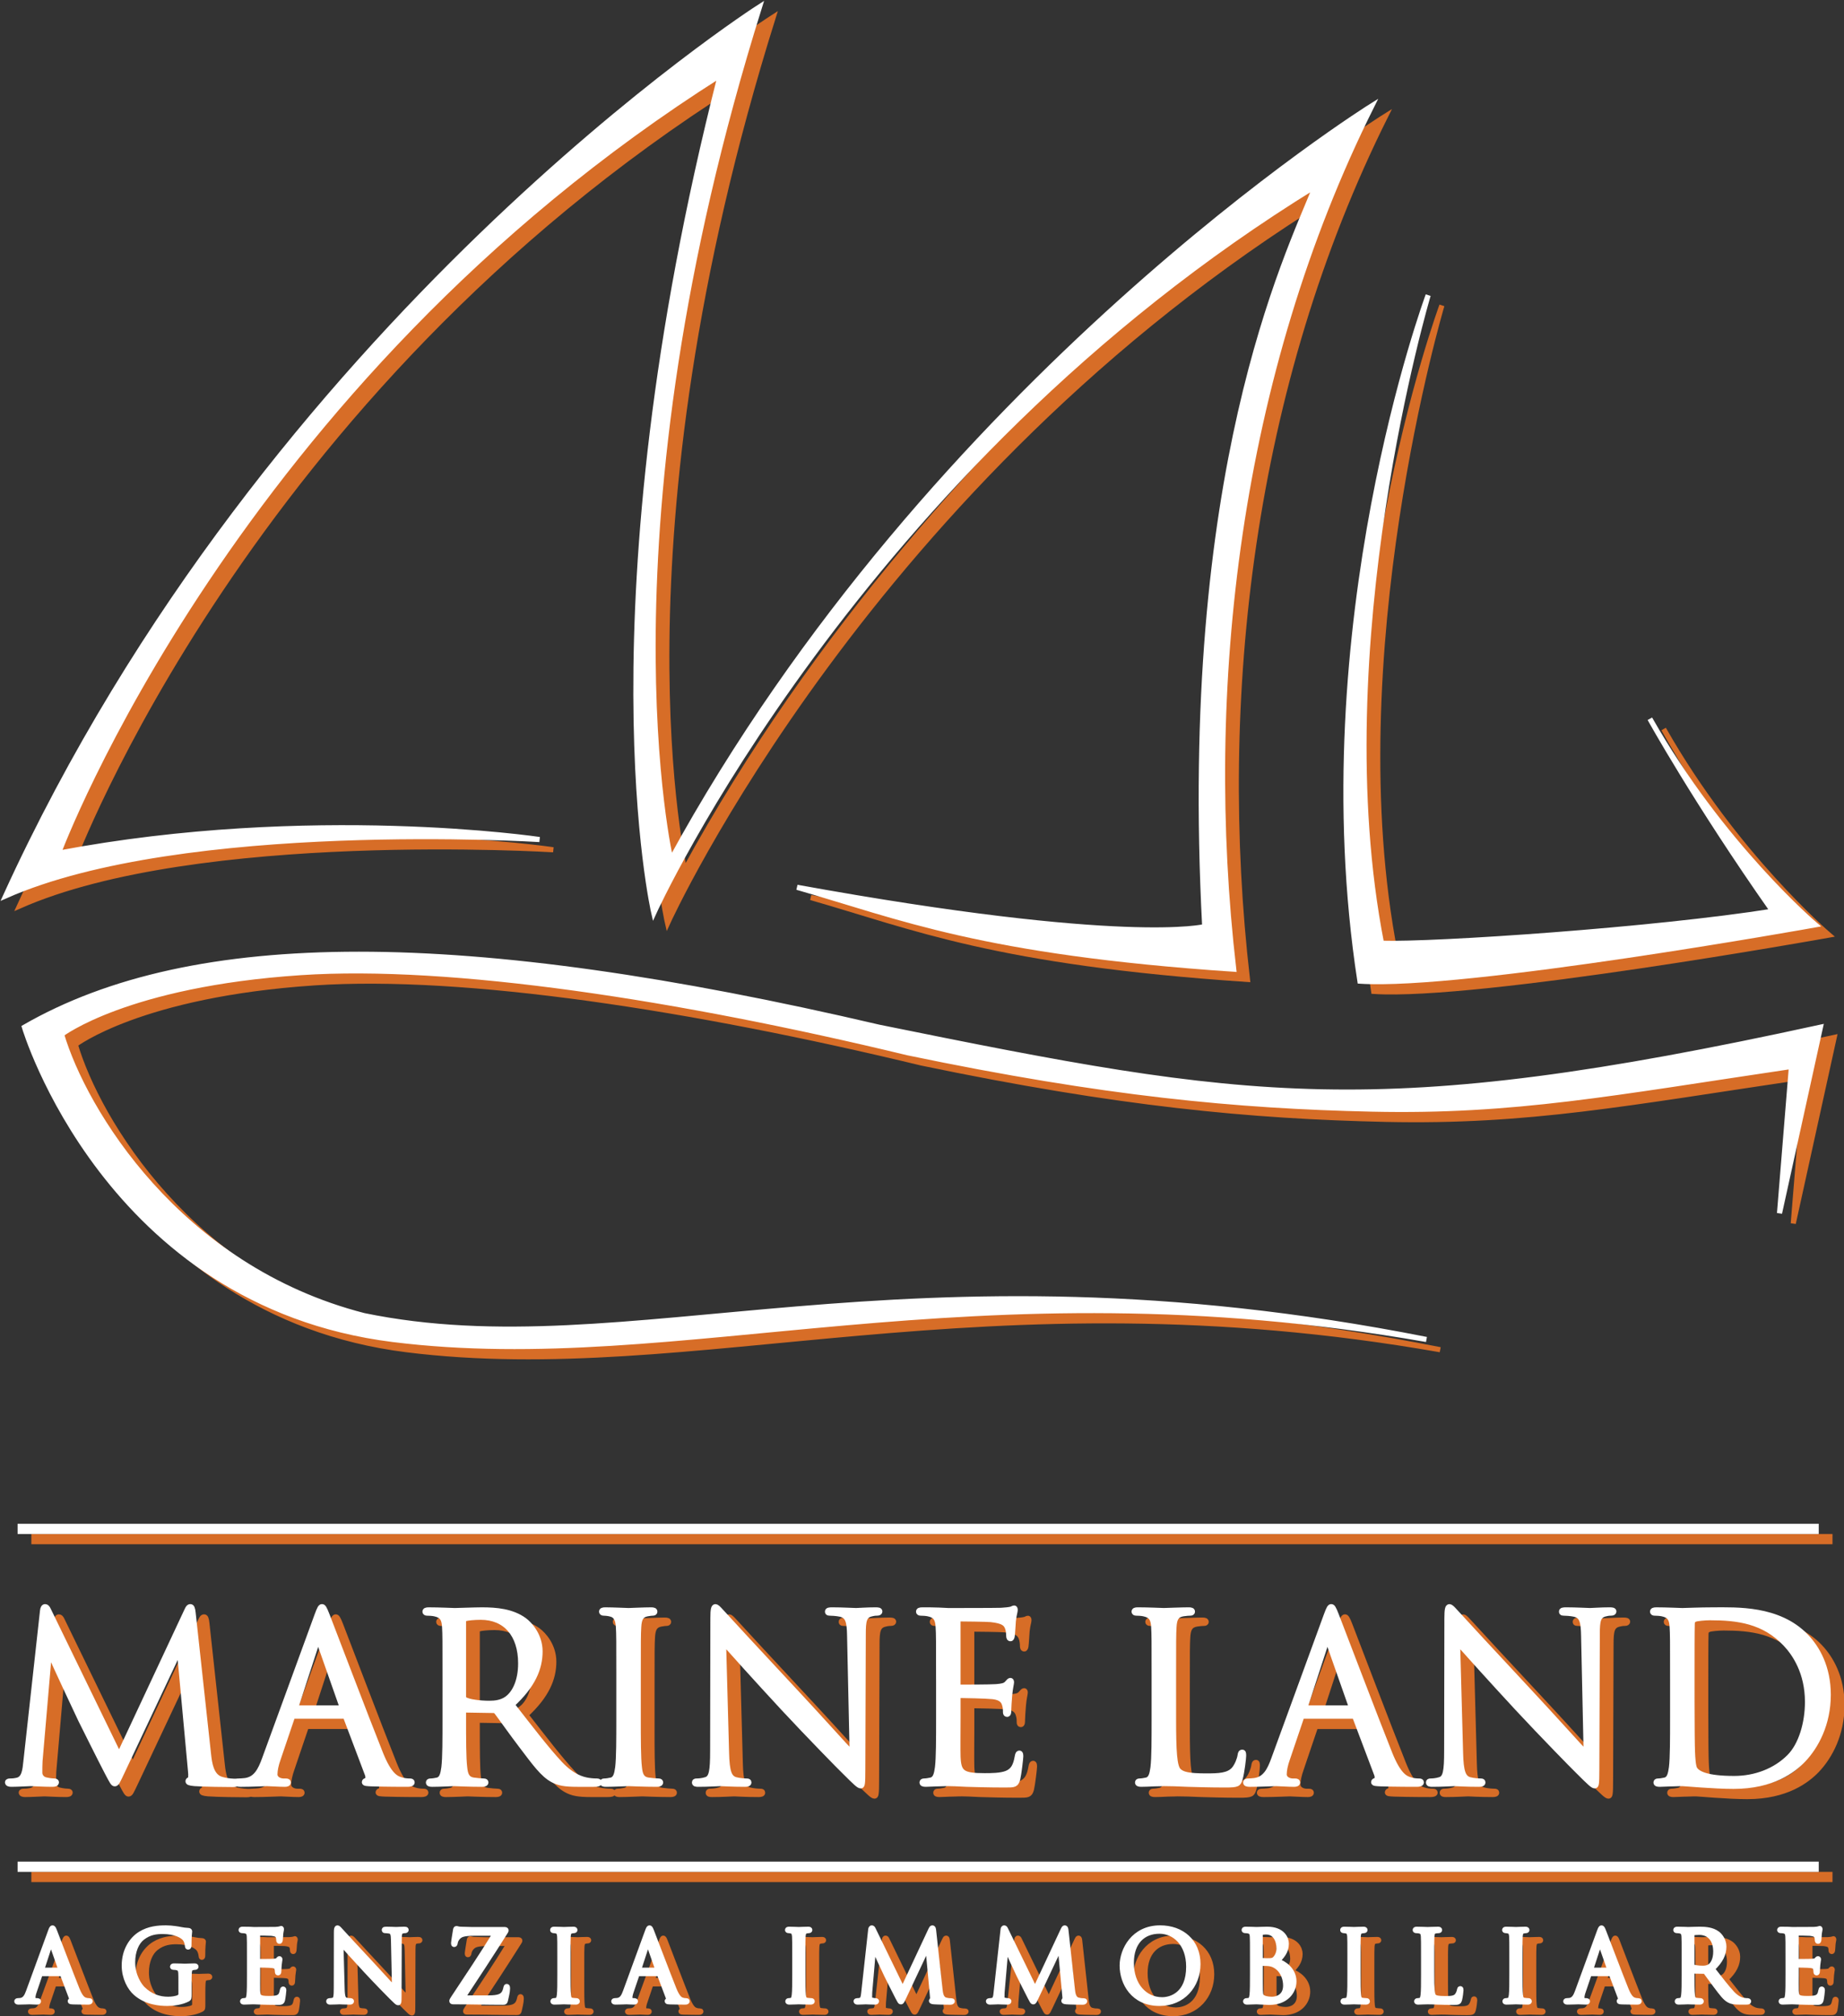 <?xml version="1.0" encoding="utf-8"?>
<!-- Generator: Adobe Illustrator 16.0.0, SVG Export Plug-In . SVG Version: 6.00 Build 0)  -->
<!DOCTYPE svg PUBLIC "-//W3C//DTD SVG 1.1//EN" "http://www.w3.org/Graphics/SVG/1.1/DTD/svg11.dtd">
<svg version="1.1" id="Layer_1" xmlns="http://www.w3.org/2000/svg" xmlns:xlink="http://www.w3.org/1999/xlink" x="0px" y="0px"
	 width="360.375px" height="393.869px" viewBox="0 0 360.375 393.869" enable-background="new 0 0 360.375 393.869"
	 xml:space="preserve">
<rect x="0" y="0" width="360.375" height="393.869" fill="#333333" stroke="none"/>
<g>
	<path fill="#D76D27" stroke="#D76D27" stroke-miterlimit="10" d="M358.46,202.66c-87,19-111.667,14.667-184,0
		c-81.333-19-134-19-167,0c0,0,16,54,72,61s112.667-15.666,202,0c-103-20.332-156.001,6-207.667-4.666
		c-36.333-9.334-54.739-40.277-59.073-54.945c0,0,12.711-9.789,46.74-12.055c29.438-1.96,73.898,4.863,118.667,15.668
		c38.54,8.016,64.303,10.416,90.667,10.998c27.874,0.615,47.225-3.193,81.999-8.333l-2.332,28.667L358.46,202.66z"/>
	<path fill="#D76D27" stroke="#D76D27" stroke-miterlimit="10" d="M357.459,182.666c0,0-68.667,12.333-89,11
		c-10.666-69.333,13.334-134,13.334-134s-20.451,68.593-9.117,126.593c10.334,0.333,53.45-2.594,76.45-6.26
		c-15-21.338-24-37.588-24-37.588C339.126,167.086,357.459,182.666,357.459,182.666z"/>
	<path fill="#D76D27" stroke="#D76D27" stroke-miterlimit="10" d="M158.459,175.332c20.219,5.793,36,12.667,85.333,16
		c-6.333-54.671,0.667-115.993,27-168.666c0,0-85.667,53.339-137,147.333c0,0-15-63.667,17.333-166.667
		c0,0-96,61.333-147.333,173.667c34.667-15.333,104.333-11,104.333-11s-44.667-6.667-94,2.664c0,0,34-91.667,129.333-152
		c-26.667,104.661-13,163.669-13,163.669s39.333-86.669,129.333-142.002C254.209,52.259,233.459,94.005,238.126,183
		C238.126,183,222.793,186.994,158.459,175.332z"/>
	<line fill="#D76D27" stroke="#D76D27" stroke-width="2" stroke-miterlimit="10" x1="6.126" y1="300.66" x2="358.126" y2="300.66"/>
	<g>
		<path fill="#D76D27" stroke="#D76D27" stroke-miterlimit="10" d="M43.446,344.781c0.18,1.621,0.496,4.145,2.433,4.775
			c1.307,0.406,2.479,0.406,2.929,0.406c0.225,0,0.36,0.045,0.36,0.225c0,0.271-0.406,0.406-0.946,0.406
			c-0.991,0-5.857-0.045-7.525-0.18c-1.036-0.09-1.262-0.227-1.262-0.451c0-0.18,0.09-0.27,0.315-0.314
			c0.226-0.047,0.271-0.813,0.18-1.623l-2.163-23.385h-0.135l-11.04,23.43c-0.946,1.982-1.082,2.389-1.487,2.389
			c-0.315,0-0.541-0.451-1.397-2.072c-1.171-2.209-5.046-10.004-5.272-10.455c-0.405-0.811-5.452-11.625-5.948-12.842h-0.18
			l-1.802,20.908c-0.045,0.721-0.045,1.531-0.045,2.297c0,0.676,0.496,1.262,1.172,1.398c0.766,0.18,1.442,0.225,1.712,0.225
			c0.181,0,0.361,0.09,0.361,0.225c0,0.316-0.271,0.406-0.811,0.406c-1.667,0-3.83-0.135-4.191-0.135
			c-0.405,0-2.568,0.135-3.785,0.135c-0.451,0-0.766-0.09-0.766-0.406c0-0.135,0.225-0.225,0.451-0.225c0.36,0,0.676,0,1.352-0.135
			c1.487-0.271,1.622-2.027,1.803-3.74l3.244-29.379c0.045-0.496,0.225-0.811,0.496-0.811s0.451,0.18,0.676,0.676l13.788,28.342
			l13.248-28.297c0.18-0.406,0.36-0.721,0.676-0.721s0.451,0.359,0.541,1.217L43.446,344.781z"/>
		<path fill="#D76D27" stroke="#D76D27" stroke-miterlimit="10" d="M64.616,317.611c0.541-1.488,0.721-1.758,0.991-1.758
			c0.27,0,0.451,0.225,0.991,1.621c0.676,1.713,7.75,20.322,10.499,27.172c1.623,4.01,2.929,4.73,3.875,5.002
			c0.676,0.225,1.352,0.27,1.802,0.27c0.271,0,0.451,0.045,0.451,0.27c0,0.271-0.406,0.361-0.901,0.361c-0.676,0-3.965,0-7.074-0.09
			c-0.856-0.045-1.352-0.045-1.352-0.316c0-0.18,0.135-0.27,0.315-0.314c0.271-0.09,0.541-0.496,0.271-1.217l-4.19-11.084
			c-0.09-0.182-0.18-0.271-0.406-0.271H60.2c-0.225,0-0.36,0.135-0.451,0.361l-2.704,7.975c-0.405,1.127-0.631,2.209-0.631,3.02
			c0,0.9,0.946,1.307,1.712,1.307h0.451c0.315,0,0.451,0.09,0.451,0.27c0,0.271-0.271,0.361-0.676,0.361
			c-1.081,0-3.019-0.135-3.514-0.135c-0.496,0-2.974,0.135-5.092,0.135c-0.586,0-0.856-0.09-0.856-0.361
			c0-0.18,0.181-0.27,0.406-0.27c0.315,0,0.946-0.045,1.307-0.09c2.073-0.271,2.974-1.982,3.785-4.236L64.616,317.611z
			 M69.302,335.635c0.225,0,0.225-0.137,0.18-0.316l-4.281-12.166c-0.225-0.676-0.451-0.676-0.676,0l-3.965,12.166
			c-0.09,0.227,0,0.316,0.135,0.316H69.302z"/>
		<path fill="#D76D27" stroke="#D76D27" stroke-miterlimit="10" d="M89.665,329.551c0-7.029,0-8.291-0.09-9.732
			c-0.09-1.531-0.45-2.254-1.938-2.568c-0.36-0.09-1.126-0.135-1.532-0.135c-0.18,0-0.36-0.09-0.36-0.271
			c0-0.27,0.225-0.359,0.721-0.359c2.028,0,4.866,0.135,5.092,0.135c0.496,0,3.92-0.135,5.317-0.135c2.839,0,5.858,0.27,8.246,1.982
			c1.126,0.811,3.109,3.02,3.109,6.127c0,3.336-1.397,6.67-5.452,10.41c3.695,4.73,6.759,8.74,9.372,11.535
			c2.434,2.568,4.371,3.063,5.498,3.244c0.856,0.135,1.487,0.135,1.757,0.135c0.225,0,0.405,0.135,0.405,0.27
			c0,0.271-0.27,0.361-1.082,0.361h-3.199c-2.523,0-3.649-0.225-4.821-0.855c-1.938-1.037-3.515-3.244-6.083-6.625
			c-1.892-2.479-4.01-5.496-4.911-6.668c-0.18-0.18-0.315-0.271-0.586-0.271l-5.542-0.09c-0.226,0-0.315,0.137-0.315,0.361v1.082
			c0,4.324,0,7.885,0.225,9.777c0.135,1.307,0.406,2.297,1.757,2.479c0.631,0.09,1.622,0.18,2.028,0.18c0.27,0,0.36,0.135,0.36,0.27
			c0,0.227-0.226,0.361-0.721,0.361c-2.478,0-5.317-0.135-5.542-0.135c-0.045,0-2.884,0.135-4.236,0.135
			c-0.496,0-0.721-0.09-0.721-0.361c0-0.135,0.09-0.27,0.36-0.27c0.406,0,0.946-0.09,1.352-0.18
			c0.901-0.182,1.126-1.172,1.307-2.479c0.225-1.893,0.225-5.453,0.225-9.777V329.551z M93.27,333.471
			c0,0.227,0.09,0.406,0.315,0.541c0.676,0.406,2.749,0.721,4.731,0.721c1.082,0,2.343-0.135,3.379-0.855
			c1.577-1.082,2.749-3.516,2.749-6.939c0-5.633-2.974-9.012-7.795-9.012c-1.352,0-2.568,0.135-3.019,0.27
			c-0.226,0.092-0.36,0.271-0.36,0.541V333.471z"/>
		<path fill="#D76D27" stroke="#D76D27" stroke-miterlimit="10" d="M127.419,337.482c0,4.324,0,7.885,0.225,9.777
			c0.135,1.307,0.406,2.297,1.757,2.479c0.631,0.09,1.622,0.18,2.028,0.18c0.27,0,0.36,0.135,0.36,0.27
			c0,0.227-0.225,0.361-0.721,0.361c-2.478,0-5.317-0.135-5.542-0.135c-0.226,0-3.064,0.135-4.416,0.135
			c-0.496,0-0.721-0.09-0.721-0.361c0-0.135,0.09-0.27,0.36-0.27c0.406,0,0.946-0.09,1.352-0.18
			c0.901-0.182,1.126-1.172,1.307-2.479c0.225-1.893,0.225-5.453,0.225-9.777v-7.932c0-7.029,0-8.291-0.09-9.732
			c-0.09-1.531-0.541-2.299-1.532-2.523c-0.496-0.135-1.082-0.18-1.397-0.18c-0.18,0-0.36-0.09-0.36-0.271
			c0-0.27,0.225-0.359,0.721-0.359c1.487,0,4.326,0.135,4.551,0.135c0.225,0,3.064-0.135,4.416-0.135
			c0.496,0,0.721,0.09,0.721,0.359c0,0.182-0.18,0.271-0.36,0.271c-0.315,0-0.586,0.045-1.126,0.135
			c-1.217,0.225-1.577,0.992-1.667,2.568c-0.09,1.441-0.09,2.703-0.09,9.732V337.482z"/>
		<path fill="#D76D27" stroke="#D76D27" stroke-miterlimit="10" d="M144.674,344.42c0.09,3.695,0.541,4.867,1.757,5.229
			c0.856,0.225,1.847,0.27,2.253,0.27c0.225,0,0.36,0.09,0.36,0.27c0,0.271-0.271,0.361-0.811,0.361
			c-2.568,0-4.371-0.135-4.776-0.135c-0.405,0-2.298,0.135-4.326,0.135c-0.451,0-0.721-0.045-0.721-0.361
			c0-0.18,0.135-0.27,0.36-0.27c0.36,0,1.171-0.045,1.847-0.27c1.126-0.316,1.352-1.623,1.352-5.723l0.045-25.82
			c0-1.756,0.135-2.252,0.496-2.252s1.126,0.99,1.577,1.441c0.676,0.766,7.39,8.021,14.329,15.455
			c4.461,4.777,9.373,10.273,10.814,11.762l-0.496-22.891c-0.045-2.93-0.36-3.92-1.757-4.281c-0.811-0.18-1.848-0.225-2.208-0.225
			c-0.315,0-0.36-0.135-0.36-0.316c0-0.27,0.36-0.314,0.901-0.314c2.028,0,4.191,0.135,4.687,0.135s1.982-0.135,3.83-0.135
			c0.496,0,0.811,0.045,0.811,0.314c0,0.182-0.18,0.316-0.496,0.316c-0.226,0-0.541,0-1.082,0.135
			c-1.487,0.314-1.667,1.307-1.667,4.01l-0.09,26.404c0,2.975-0.09,3.199-0.406,3.199c-0.36,0-0.901-0.494-3.289-2.883
			c-0.496-0.451-6.984-7.074-11.761-12.211c-5.227-5.633-10.318-11.311-11.76-12.932L144.674,344.42z"/>
		<path fill="#D76D27" stroke="#D76D27" stroke-miterlimit="10" d="M186.122,329.551c0-7.029,0-8.291-0.09-9.732
			c-0.091-1.531-0.45-2.254-1.938-2.568c-0.359-0.09-1.126-0.135-1.531-0.135c-0.18,0-0.36-0.09-0.36-0.271
			c0-0.27,0.226-0.359,0.721-0.359c1.036,0,2.253,0,3.244,0.045l1.848,0.09c0.315,0,9.282,0,10.318-0.045
			c0.856-0.045,1.577-0.135,1.938-0.225c0.226-0.045,0.405-0.227,0.631-0.227c0.136,0,0.181,0.182,0.181,0.406
			c0,0.314-0.226,0.855-0.36,2.117c-0.046,0.451-0.136,2.434-0.226,2.975c-0.045,0.225-0.136,0.496-0.315,0.496
			c-0.271,0-0.36-0.227-0.36-0.586c0-0.316-0.045-1.082-0.271-1.623c-0.315-0.721-0.766-1.262-3.199-1.531
			c-0.766-0.09-5.678-0.135-6.173-0.135c-0.181,0-0.271,0.135-0.271,0.449v12.438c0,0.314,0.045,0.449,0.271,0.449
			c0.586,0,6.128,0,7.164-0.09c1.081-0.09,1.712-0.18,2.118-0.631c0.315-0.359,0.495-0.586,0.676-0.586
			c0.135,0,0.225,0.09,0.225,0.361c0,0.27-0.225,1.035-0.36,2.523c-0.09,0.9-0.18,2.568-0.18,2.883c0,0.361,0,0.857-0.315,0.857
			c-0.226,0-0.315-0.182-0.315-0.406c0-0.451,0-0.9-0.181-1.486c-0.18-0.631-0.586-1.396-2.343-1.578
			c-1.217-0.135-5.678-0.225-6.443-0.225c-0.226,0-0.315,0.135-0.315,0.314v3.967c0,1.531-0.046,6.758,0,7.705
			c0.136,3.107,0.812,3.693,5.227,3.693c1.172,0,3.154,0,4.326-0.494c1.171-0.496,1.712-1.398,2.027-3.244
			c0.09-0.496,0.181-0.678,0.405-0.678c0.271,0,0.271,0.361,0.271,0.678c0,0.359-0.36,3.424-0.586,4.369
			c-0.315,1.172-0.676,1.172-2.433,1.172c-3.38,0-5.857-0.09-7.615-0.135c-1.758-0.09-2.839-0.135-3.515-0.135
			c-0.091,0-0.856,0-1.802,0.045c-0.902,0-1.938,0.09-2.614,0.09c-0.495,0-0.721-0.09-0.721-0.361c0-0.135,0.09-0.27,0.36-0.27
			c0.406,0,0.946-0.09,1.352-0.18c0.901-0.182,1.127-1.172,1.307-2.479c0.226-1.893,0.226-5.453,0.226-9.777V329.551z"/>
		<path fill="#D76D27" stroke="#D76D27" stroke-miterlimit="10" d="M232.031,337.572c0,6.623,0.18,9.508,0.991,10.318
			c0.721,0.721,1.893,1.035,5.407,1.035c2.388,0,4.37-0.045,5.452-1.352c0.586-0.721,1.036-1.848,1.171-2.703
			c0.046-0.359,0.136-0.586,0.406-0.586c0.225,0,0.271,0.18,0.271,0.676s-0.315,3.199-0.677,4.506
			c-0.315,1.037-0.45,1.217-2.838,1.217c-3.245,0-5.588-0.09-7.48-0.135c-1.893-0.09-3.289-0.135-4.596-0.135
			c-0.181,0-0.946,0.045-1.848,0.045c-0.901,0.045-1.893,0.09-2.568,0.09c-0.495,0-0.721-0.09-0.721-0.361
			c0-0.135,0.09-0.27,0.36-0.27c0.405,0,0.946-0.09,1.352-0.18c0.901-0.182,1.127-1.172,1.307-2.479
			c0.226-1.893,0.226-5.453,0.226-9.777v-7.932c0-7.029,0-8.291-0.09-9.732c-0.091-1.531-0.451-2.254-1.938-2.568
			c-0.36-0.09-1.127-0.135-1.532-0.135c-0.181,0-0.36-0.09-0.36-0.271c0-0.27,0.226-0.359,0.721-0.359
			c2.027,0,4.866,0.135,5.092,0.135s3.515-0.135,4.866-0.135c0.496,0,0.721,0.09,0.721,0.359c0,0.182-0.18,0.271-0.36,0.271
			c-0.315,0-0.946,0.045-1.486,0.135c-1.307,0.225-1.668,0.992-1.758,2.568c-0.09,1.441-0.09,2.703-0.09,9.732V337.572z"/>
		<path fill="#D76D27" stroke="#D76D27" stroke-miterlimit="10" d="M261.855,317.611c0.541-1.488,0.722-1.758,0.991-1.758
			c0.271,0,0.451,0.225,0.991,1.621c0.677,1.713,7.751,20.322,10.499,27.172c1.622,4.01,2.929,4.73,3.875,5.002
			c0.676,0.225,1.353,0.27,1.803,0.27c0.271,0,0.45,0.045,0.45,0.27c0,0.271-0.405,0.361-0.9,0.361c-0.677,0-3.966,0-7.075-0.09
			c-0.855-0.045-1.352-0.045-1.352-0.316c0-0.18,0.136-0.27,0.315-0.314c0.271-0.09,0.541-0.496,0.271-1.217l-4.19-11.084
			c-0.09-0.182-0.181-0.271-0.405-0.271h-9.688c-0.226,0-0.361,0.135-0.451,0.361l-2.703,7.975c-0.406,1.127-0.631,2.209-0.631,3.02
			c0,0.9,0.946,1.307,1.712,1.307h0.45c0.315,0,0.451,0.09,0.451,0.27c0,0.271-0.271,0.361-0.676,0.361
			c-1.082,0-3.02-0.135-3.515-0.135c-0.496,0-2.975,0.135-5.092,0.135c-0.586,0-0.856-0.09-0.856-0.361
			c0-0.18,0.181-0.27,0.405-0.27c0.315,0,0.946-0.045,1.308-0.09c2.072-0.271,2.974-1.982,3.784-4.236L261.855,317.611z
			 M266.542,335.635c0.226,0,0.226-0.137,0.18-0.316l-4.28-12.166c-0.226-0.676-0.45-0.676-0.676,0l-3.965,12.166
			c-0.091,0.227,0,0.316,0.135,0.316H266.542z"/>
		<path fill="#D76D27" stroke="#D76D27" stroke-miterlimit="10" d="M288.121,344.42c0.09,3.695,0.541,4.867,1.757,5.229
			c0.856,0.225,1.848,0.27,2.253,0.27c0.226,0,0.36,0.09,0.36,0.27c0,0.271-0.27,0.361-0.811,0.361
			c-2.568,0-4.371-0.135-4.776-0.135s-2.298,0.135-4.325,0.135c-0.451,0-0.722-0.045-0.722-0.361c0-0.18,0.136-0.27,0.36-0.27
			c0.361,0,1.172-0.045,1.848-0.27c1.127-0.316,1.352-1.623,1.352-5.723l0.046-25.82c0-1.756,0.135-2.252,0.495-2.252
			s1.127,0.99,1.577,1.441c0.676,0.766,7.39,8.021,14.329,15.455c4.461,4.777,9.372,10.273,10.813,11.762l-0.495-22.891
			c-0.045-2.93-0.36-3.92-1.758-4.281c-0.811-0.18-1.847-0.225-2.207-0.225c-0.315,0-0.361-0.135-0.361-0.316
			c0-0.27,0.361-0.314,0.901-0.314c2.028,0,4.19,0.135,4.687,0.135c0.495,0,1.982-0.135,3.83-0.135c0.495,0,0.811,0.045,0.811,0.314
			c0,0.182-0.18,0.316-0.495,0.316c-0.226,0-0.541,0-1.082,0.135c-1.486,0.314-1.667,1.307-1.667,4.01l-0.09,26.404
			c0,2.975-0.09,3.199-0.405,3.199c-0.36,0-0.901-0.494-3.29-2.883c-0.495-0.451-6.983-7.074-11.76-12.211
			c-5.228-5.633-10.318-11.311-11.761-12.932L288.121,344.42z"/>
		<path fill="#D76D27" stroke="#D76D27" stroke-miterlimit="10" d="M329.569,329.551c0-7.029,0-8.291-0.09-9.732
			c-0.091-1.531-0.451-2.254-1.938-2.568c-0.36-0.09-1.127-0.135-1.532-0.135c-0.181,0-0.36-0.09-0.36-0.271
			c0-0.27,0.225-0.359,0.721-0.359c2.027,0,4.866,0.135,5.092,0.135c0.541,0,3.379-0.135,6.083-0.135
			c4.461,0,12.707-0.406,18.068,5.137c2.253,2.342,4.371,6.082,4.371,11.445c0,5.678-2.343,10.047-4.866,12.707
			c-1.938,2.027-5.993,5.182-13.653,5.182c-1.938,0-4.325-0.137-6.263-0.271c-1.983-0.135-3.515-0.27-3.74-0.27
			c-0.09,0-0.856,0-1.803,0.045c-0.9,0-1.938,0.09-2.613,0.09c-0.495,0-0.721-0.09-0.721-0.361c0-0.135,0.09-0.27,0.36-0.27
			c0.405,0,0.946-0.09,1.352-0.18c0.901-0.182,1.127-1.172,1.307-2.479c0.226-1.893,0.226-5.453,0.226-9.777V329.551z
			 M333.354,334.418c0,4.775,0.045,8.922,0.09,9.777c0.045,1.127,0.136,2.93,0.496,3.424c0.586,0.857,2.343,1.803,7.66,1.803
			c4.19,0,8.065-1.531,10.724-4.189c2.343-2.299,3.604-6.625,3.604-10.77c0-5.723-2.478-9.418-4.325-11.355
			c-4.235-4.461-9.372-5.092-14.734-5.092c-0.901,0-2.568,0.135-2.929,0.316c-0.406,0.18-0.541,0.404-0.541,0.9
			c-0.045,1.531-0.045,6.129-0.045,9.598V334.418z"/>
	</g>
	<line fill="#D76D27" stroke="#D76D27" stroke-width="2" stroke-miterlimit="10" x1="6.126" y1="366.66" x2="358.126" y2="366.66"/>
	<g>
		<path fill="#D76D27" stroke="#D76D27" stroke-miterlimit="10" d="M12.538,379.344c0.226-0.621,0.301-0.734,0.414-0.734
			s0.188,0.094,0.414,0.678c0.282,0.715,3.236,8.484,4.384,11.344c0.677,1.676,1.223,1.977,1.618,2.088
			c0.282,0.096,0.564,0.113,0.752,0.113c0.113,0,0.188,0.02,0.188,0.113c0,0.113-0.169,0.15-0.376,0.15
			c-0.282,0-1.656,0-2.954-0.037c-0.357-0.02-0.564-0.02-0.564-0.133c0-0.074,0.056-0.111,0.131-0.131
			c0.113-0.037,0.226-0.207,0.113-0.508l-1.75-4.629c-0.038-0.074-0.075-0.113-0.169-0.113h-4.045c-0.094,0-0.15,0.057-0.188,0.152
			l-1.129,3.33c-0.169,0.469-0.264,0.922-0.264,1.26c0,0.377,0.396,0.545,0.715,0.545h0.188c0.132,0,0.188,0.039,0.188,0.113
			c0,0.113-0.113,0.15-0.282,0.15c-0.452,0-1.26-0.057-1.467-0.057s-1.242,0.057-2.126,0.057c-0.245,0-0.357-0.037-0.357-0.15
			c0-0.074,0.075-0.113,0.169-0.113c0.132,0,0.396-0.018,0.546-0.037c0.865-0.113,1.242-0.828,1.58-1.768L12.538,379.344z
			 M14.495,386.869c0.094,0,0.094-0.057,0.075-0.133l-1.787-5.08c-0.094-0.281-0.188-0.281-0.282,0l-1.656,5.08
			c-0.038,0.094,0,0.133,0.057,0.133H14.495z"/>
		<path fill="#D76D27" stroke="#D76D27" stroke-miterlimit="10" d="M38.05,388.299c0-1.523-0.094-1.73-0.847-1.938
			c-0.15-0.039-0.47-0.057-0.64-0.057c-0.075,0-0.15-0.039-0.15-0.113c0-0.113,0.094-0.15,0.301-0.15
			c0.847,0,2.032,0.057,2.126,0.057c0.094,0,1.279-0.057,1.844-0.057c0.207,0,0.301,0.037,0.301,0.15
			c0,0.074-0.075,0.113-0.15,0.113c-0.132,0-0.245,0.018-0.471,0.057c-0.508,0.094-0.658,0.414-0.696,1.072
			c-0.038,0.602-0.038,1.166-0.038,1.955v2.107c0,0.848-0.019,0.885-0.245,1.018c-1.204,0.639-2.897,0.846-3.989,0.846
			c-1.43,0-4.102-0.188-6.19-2.014c-1.147-0.996-2.239-3.01-2.239-5.361c0-3.01,1.467-5.137,3.142-6.189
			c1.693-1.055,3.556-1.186,5.004-1.186c1.186,0,2.521,0.244,2.878,0.32c0.395,0.094,1.054,0.168,1.524,0.188
			c0.188,0.02,0.226,0.094,0.226,0.17c0,0.264-0.132,0.789-0.132,2.672c0,0.301-0.038,0.395-0.169,0.395
			c-0.094,0-0.113-0.113-0.132-0.283c-0.019-0.264-0.113-0.789-0.395-1.24c-0.47-0.715-1.994-1.525-4.421-1.525
			c-1.185,0-2.596,0.113-4.026,1.242c-1.091,0.865-1.863,2.578-1.863,4.779c0,2.652,1.336,4.572,1.995,5.211
			c1.486,1.449,3.198,2.014,4.929,2.014c0.677,0,1.655-0.113,2.145-0.395c0.245-0.133,0.376-0.34,0.376-0.66V388.299z"/>
		<path fill="#D76D27" stroke="#D76D27" stroke-miterlimit="10" d="M51.446,384.328c0-2.934,0-3.461-0.038-4.063
			c-0.038-0.641-0.188-0.941-0.809-1.074c-0.151-0.037-0.471-0.055-0.64-0.055c-0.076,0-0.151-0.039-0.151-0.113
			c0-0.113,0.094-0.15,0.301-0.15c0.433,0,0.94,0,1.354,0.018l0.771,0.039c0.132,0,3.875,0,4.309-0.02
			c0.357-0.02,0.658-0.057,0.809-0.094c0.094-0.02,0.169-0.094,0.264-0.094c0.056,0,0.075,0.074,0.075,0.168
			c0,0.133-0.094,0.357-0.15,0.885c-0.019,0.188-0.057,1.016-0.094,1.242c-0.019,0.094-0.057,0.207-0.132,0.207
			c-0.113,0-0.15-0.094-0.15-0.244c0-0.133-0.019-0.453-0.113-0.678c-0.132-0.301-0.32-0.527-1.336-0.641
			c-0.32-0.037-2.371-0.057-2.578-0.057c-0.075,0-0.113,0.057-0.113,0.189v5.191c0,0.133,0.019,0.189,0.113,0.189
			c0.245,0,2.559,0,2.992-0.039c0.452-0.037,0.715-0.074,0.884-0.262c0.132-0.15,0.207-0.246,0.282-0.246
			c0.056,0,0.094,0.039,0.094,0.15c0,0.113-0.094,0.434-0.15,1.055c-0.038,0.377-0.075,1.072-0.075,1.203
			c0,0.15,0,0.357-0.132,0.357c-0.094,0-0.131-0.074-0.131-0.168c0-0.189,0-0.377-0.075-0.621c-0.076-0.264-0.245-0.584-0.979-0.658
			c-0.508-0.057-2.371-0.094-2.69-0.094c-0.094,0-0.132,0.055-0.132,0.131v1.656c0,0.639-0.019,2.822,0,3.217
			c0.057,1.299,0.339,1.543,2.183,1.543c0.489,0,1.317,0,1.806-0.207s0.715-0.584,0.847-1.355c0.038-0.207,0.075-0.281,0.169-0.281
			c0.113,0,0.113,0.15,0.113,0.281c0,0.15-0.151,1.43-0.245,1.826c-0.132,0.488-0.282,0.488-1.016,0.488
			c-1.411,0-2.446-0.037-3.18-0.057c-0.733-0.037-1.185-0.057-1.467-0.057c-0.038,0-0.357,0-0.752,0.02
			c-0.376,0-0.809,0.037-1.091,0.037c-0.207,0-0.301-0.037-0.301-0.15c0-0.057,0.038-0.113,0.151-0.113
			c0.169,0,0.395-0.037,0.564-0.074c0.376-0.076,0.47-0.49,0.545-1.035c0.094-0.791,0.094-2.277,0.094-4.082V384.328z"/>
		<path fill="#D76D27" stroke="#D76D27" stroke-miterlimit="10" d="M69.545,390.537c0.038,1.543,0.226,2.031,0.734,2.182
			c0.357,0.096,0.771,0.113,0.94,0.113c0.094,0,0.15,0.039,0.15,0.113c0,0.113-0.113,0.15-0.338,0.15
			c-1.072,0-1.825-0.057-1.994-0.057c-0.169,0-0.96,0.057-1.806,0.057c-0.188,0-0.301-0.018-0.301-0.15
			c0-0.074,0.057-0.113,0.15-0.113c0.151,0,0.489-0.018,0.771-0.113c0.47-0.131,0.564-0.676,0.564-2.389l0.019-10.779
			c0-0.734,0.056-0.941,0.207-0.941c0.151,0,0.471,0.414,0.659,0.602c0.282,0.32,3.085,3.35,5.983,6.453
			c1.863,1.994,3.913,4.289,4.515,4.91l-0.207-9.557c-0.019-1.223-0.151-1.637-0.734-1.787c-0.339-0.076-0.771-0.094-0.922-0.094
			c-0.132,0-0.15-0.057-0.15-0.133c0-0.113,0.15-0.131,0.376-0.131c0.847,0,1.75,0.057,1.957,0.057c0.207,0,0.828-0.057,1.6-0.057
			c0.207,0,0.338,0.018,0.338,0.131c0,0.076-0.075,0.133-0.207,0.133c-0.094,0-0.226,0-0.451,0.055
			c-0.621,0.133-0.696,0.547-0.696,1.676l-0.038,11.025c0,1.24-0.038,1.336-0.169,1.336c-0.15,0-0.376-0.207-1.374-1.205
			c-0.207-0.188-2.916-2.953-4.91-5.098c-2.183-2.354-4.309-4.723-4.911-5.4L69.545,390.537z"/>
		<path fill="#D76D27" stroke="#D76D27" stroke-miterlimit="10" d="M98.199,392.287c1.976,0,2.578-0.357,2.973-0.922
			c0.169-0.244,0.339-0.752,0.376-1.016c0.038-0.189,0.075-0.301,0.169-0.301c0.113,0,0.15,0.074,0.15,0.432
			c0,0.584-0.264,1.693-0.376,2.164c-0.113,0.451-0.131,0.488-0.564,0.488c-3.142,0-6.303-0.094-9.595-0.094
			c-0.226,0-0.338-0.018-0.338-0.15c0-0.094,0.038-0.188,0.263-0.527c2.803-4.232,5.645-8.465,8.259-12.717h-4.083
			c-0.959,0-2.107,0.057-2.709,0.375c-0.677,0.357-1.016,1.055-1.073,1.486c-0.038,0.283-0.113,0.34-0.207,0.34
			c-0.094,0-0.113-0.094-0.113-0.246c0-0.225,0.282-1.938,0.376-2.502c0.038-0.264,0.075-0.357,0.188-0.357
			c0.169,0,0.282,0.113,0.791,0.133c1.787,0.074,2.69,0.057,3.273,0.057h5.249c0.282,0,0.376,0.037,0.376,0.15
			c0,0.074,0,0.111-0.075,0.225c-2.728,4.328-5.569,8.654-8.429,12.982H98.199z"/>
		<path fill="#D76D27" stroke="#D76D27" stroke-miterlimit="10" d="M113.683,387.641c0,1.805,0,3.291,0.094,4.082
			c0.056,0.545,0.169,0.959,0.734,1.035c0.263,0.037,0.677,0.074,0.846,0.074c0.113,0,0.151,0.057,0.151,0.113
			c0,0.094-0.094,0.15-0.301,0.15c-1.035,0-2.22-0.057-2.314-0.057s-1.279,0.057-1.844,0.057c-0.207,0-0.301-0.037-0.301-0.15
			c0-0.057,0.038-0.113,0.151-0.113c0.169,0,0.395-0.037,0.564-0.074c0.376-0.076,0.471-0.49,0.546-1.035
			c0.094-0.791,0.094-2.277,0.094-4.082v-3.313c0-2.934,0-3.461-0.038-4.063c-0.038-0.641-0.226-0.961-0.64-1.055
			c-0.207-0.057-0.451-0.074-0.583-0.074c-0.075,0-0.15-0.039-0.15-0.113c0-0.113,0.094-0.15,0.301-0.15
			c0.621,0,1.806,0.057,1.9,0.057s1.279-0.057,1.844-0.057c0.207,0,0.301,0.037,0.301,0.15c0,0.074-0.075,0.113-0.15,0.113
			c-0.132,0-0.245,0.018-0.47,0.055c-0.508,0.096-0.659,0.414-0.696,1.074c-0.038,0.602-0.038,1.129-0.038,4.063V387.641z"/>
		<path fill="#D76D27" stroke="#D76D27" stroke-miterlimit="10" d="M129.205,379.344c0.226-0.621,0.301-0.734,0.414-0.734
			s0.188,0.094,0.414,0.678c0.282,0.715,3.236,8.484,4.384,11.344c0.677,1.676,1.223,1.977,1.618,2.088
			c0.282,0.096,0.564,0.113,0.752,0.113c0.113,0,0.188,0.02,0.188,0.113c0,0.113-0.169,0.15-0.376,0.15
			c-0.282,0-1.656,0-2.954-0.037c-0.357-0.02-0.564-0.02-0.564-0.133c0-0.074,0.057-0.111,0.132-0.131
			c0.113-0.037,0.226-0.207,0.113-0.508l-1.75-4.629c-0.038-0.074-0.075-0.113-0.169-0.113h-4.045c-0.094,0-0.15,0.057-0.188,0.152
			l-1.129,3.33c-0.169,0.469-0.264,0.922-0.264,1.26c0,0.377,0.396,0.545,0.715,0.545h0.188c0.132,0,0.188,0.039,0.188,0.113
			c0,0.113-0.113,0.15-0.282,0.15c-0.452,0-1.26-0.057-1.467-0.057s-1.242,0.057-2.126,0.057c-0.245,0-0.357-0.037-0.357-0.15
			c0-0.074,0.075-0.113,0.169-0.113c0.132,0,0.396-0.018,0.546-0.037c0.865-0.113,1.242-0.828,1.58-1.768L129.205,379.344z
			 M131.161,386.869c0.094,0,0.094-0.057,0.075-0.133l-1.787-5.08c-0.094-0.281-0.188-0.281-0.282,0l-1.656,5.08
			c-0.038,0.094,0,0.133,0.057,0.133H131.161z"/>
		<path fill="#D76D27" stroke="#D76D27" stroke-miterlimit="10" d="M159.59,387.641c0,1.805,0,3.291,0.094,4.082
			c0.056,0.545,0.169,0.959,0.734,1.035c0.263,0.037,0.677,0.074,0.846,0.074c0.113,0,0.151,0.057,0.151,0.113
			c0,0.094-0.094,0.15-0.301,0.15c-1.035,0-2.22-0.057-2.314-0.057s-1.279,0.057-1.844,0.057c-0.207,0-0.301-0.037-0.301-0.15
			c0-0.057,0.038-0.113,0.151-0.113c0.169,0,0.395-0.037,0.564-0.074c0.376-0.076,0.47-0.49,0.545-1.035
			c0.094-0.791,0.094-2.277,0.094-4.082v-3.313c0-2.934,0-3.461-0.038-4.063c-0.038-0.641-0.226-0.961-0.64-1.055
			c-0.207-0.057-0.451-0.074-0.583-0.074c-0.075,0-0.15-0.039-0.15-0.113c0-0.113,0.094-0.15,0.301-0.15
			c0.621,0,1.806,0.057,1.9,0.057s1.279-0.057,1.844-0.057c0.207,0,0.301,0.037,0.301,0.15c0,0.074-0.075,0.113-0.15,0.113
			c-0.132,0-0.245,0.018-0.47,0.055c-0.508,0.096-0.659,0.414-0.696,1.074c-0.038,0.602-0.038,1.129-0.038,4.063V387.641z"/>
		<path fill="#D76D27" stroke="#D76D27" stroke-miterlimit="10" d="M186.4,390.688c0.074,0.678,0.207,1.73,1.016,1.994
			c0.545,0.17,1.035,0.17,1.223,0.17c0.094,0,0.15,0.02,0.15,0.094c0,0.113-0.169,0.17-0.395,0.17c-0.414,0-2.446-0.02-3.143-0.076
			c-0.433-0.037-0.526-0.094-0.526-0.188c0-0.076,0.038-0.113,0.132-0.133c0.094-0.018,0.112-0.338,0.074-0.676l-0.902-9.766h-0.057
			l-4.609,9.783c-0.395,0.828-0.452,0.998-0.621,0.998c-0.132,0-0.226-0.188-0.583-0.865c-0.489-0.922-2.107-4.178-2.201-4.365
			c-0.169-0.338-2.276-4.854-2.483-5.361h-0.075l-0.753,8.729c-0.019,0.301-0.019,0.641-0.019,0.961
			c0,0.281,0.207,0.525,0.489,0.582c0.32,0.076,0.602,0.094,0.715,0.094c0.075,0,0.15,0.039,0.15,0.094
			c0,0.133-0.113,0.17-0.338,0.17c-0.696,0-1.6-0.057-1.75-0.057c-0.169,0-1.072,0.057-1.58,0.057c-0.188,0-0.32-0.037-0.32-0.17
			c0-0.055,0.094-0.094,0.188-0.094c0.15,0,0.282,0,0.564-0.057c0.621-0.111,0.677-0.846,0.752-1.561l1.354-12.268
			c0.019-0.207,0.094-0.338,0.207-0.338s0.188,0.074,0.282,0.281l5.757,11.834l5.531-11.814c0.076-0.17,0.15-0.301,0.283-0.301
			c0.131,0,0.188,0.15,0.225,0.508L186.4,390.688z"/>
		<path fill="#D76D27" stroke="#D76D27" stroke-miterlimit="10" d="M212.27,390.688c0.075,0.678,0.207,1.73,1.016,1.994
			c0.546,0.17,1.035,0.17,1.224,0.17c0.094,0,0.15,0.02,0.15,0.094c0,0.113-0.17,0.17-0.396,0.17c-0.414,0-2.445-0.02-3.142-0.076
			c-0.433-0.037-0.527-0.094-0.527-0.188c0-0.076,0.038-0.113,0.132-0.133c0.094-0.018,0.113-0.338,0.075-0.676l-0.903-9.766h-0.056
			l-4.609,9.783c-0.396,0.828-0.452,0.998-0.621,0.998c-0.132,0-0.226-0.188-0.583-0.865c-0.489-0.922-2.107-4.178-2.202-4.365
			c-0.169-0.338-2.276-4.854-2.483-5.361h-0.075l-0.752,8.729c-0.02,0.301-0.02,0.641-0.02,0.961c0,0.281,0.207,0.525,0.489,0.582
			c0.32,0.076,0.603,0.094,0.715,0.094c0.076,0,0.151,0.039,0.151,0.094c0,0.133-0.113,0.17-0.339,0.17
			c-0.696,0-1.6-0.057-1.75-0.057c-0.169,0-1.072,0.057-1.58,0.057c-0.188,0-0.32-0.037-0.32-0.17c0-0.055,0.095-0.094,0.188-0.094
			c0.15,0,0.282,0,0.564-0.057c0.621-0.111,0.677-0.846,0.753-1.561l1.354-12.268c0.019-0.207,0.094-0.338,0.207-0.338
			c0.112,0,0.188,0.074,0.282,0.281l5.757,11.834l5.531-11.814c0.075-0.17,0.15-0.301,0.282-0.301s0.188,0.15,0.226,0.508
			L212.27,390.688z"/>
		<path fill="#D76D27" stroke="#D76D27" stroke-miterlimit="10" d="M229.409,378.609c4.232,0,7.394,2.672,7.394,7.055
			c0,4.215-2.973,7.695-7.507,7.695c-5.155,0-7.3-4.008-7.3-7.395C221.996,382.918,224.216,378.609,229.409,378.609z
			 M229.804,392.645c1.693,0,5.193-0.979,5.193-6.453c0-4.516-2.747-6.943-5.72-6.943c-3.143,0-5.494,2.07-5.494,6.191
			C223.783,389.822,226.417,392.645,229.804,392.645z"/>
		<path fill="#D76D27" stroke="#D76D27" stroke-miterlimit="10" d="M247.47,384.328c0-2.934,0-3.461-0.037-4.063
			c-0.038-0.641-0.188-0.941-0.81-1.074c-0.15-0.037-0.47-0.055-0.64-0.055c-0.075,0-0.15-0.039-0.15-0.113
			c0-0.113,0.094-0.15,0.301-0.15c0.847,0,2.032,0.057,2.126,0.057c0.452,0,1.186-0.057,2.051-0.057
			c3.086,0,3.764,1.881,3.764,2.822c0,1.543-0.885,2.465-1.769,3.387c1.392,0.432,3.254,1.768,3.254,3.969
			c0,2.014-1.58,4.102-4.797,4.102c-0.207,0-0.81-0.037-1.354-0.057c-0.546-0.037-1.073-0.057-1.148-0.057
			c-0.037,0-0.357,0-0.752,0.02c-0.376,0-0.81,0.037-1.092,0.037c-0.207,0-0.301-0.037-0.301-0.15c0-0.057,0.038-0.113,0.15-0.113
			c0.17,0,0.396-0.037,0.564-0.074c0.377-0.076,0.471-0.49,0.546-1.035c0.094-0.791,0.094-2.277,0.094-4.082V384.328z
			 M248.976,384.742c0,0.133,0.037,0.17,0.131,0.207c0.113,0.02,0.452,0.076,1.148,0.076c1.053,0,1.316-0.039,1.712-0.49
			c0.395-0.451,0.677-1.129,0.677-1.9c0-1.561-0.695-3.236-2.54-3.236c-0.206,0-0.602,0.02-0.902,0.096
			c-0.17,0.037-0.226,0.094-0.226,0.207V384.742z M248.976,386.736c0,1.449,0,3.781,0.019,4.064c0.057,0.922,0.057,1.186,0.64,1.467
			c0.508,0.246,1.316,0.283,1.655,0.283c1.017,0,2.653-0.547,2.653-2.672c0-1.129-0.377-2.766-1.825-3.764
			c-0.64-0.432-1.11-0.488-1.562-0.545c-0.245-0.037-1.186-0.037-1.468-0.037c-0.075,0-0.112,0.037-0.112,0.131V386.736z"/>
		<path fill="#D76D27" stroke="#D76D27" stroke-miterlimit="10" d="M268.091,387.641c0,1.805,0,3.291,0.094,4.082
			c0.057,0.545,0.169,0.959,0.733,1.035c0.264,0.037,0.678,0.074,0.847,0.074c0.113,0,0.15,0.057,0.15,0.113
			c0,0.094-0.094,0.15-0.301,0.15c-1.035,0-2.22-0.057-2.314-0.057c-0.094,0-1.279,0.057-1.844,0.057
			c-0.207,0-0.301-0.037-0.301-0.15c0-0.057,0.038-0.113,0.15-0.113c0.17,0,0.396-0.037,0.564-0.074
			c0.377-0.076,0.471-0.49,0.546-1.035c0.094-0.791,0.094-2.277,0.094-4.082v-3.313c0-2.934,0-3.461-0.037-4.063
			c-0.038-0.641-0.226-0.961-0.64-1.055c-0.207-0.057-0.452-0.074-0.584-0.074c-0.075,0-0.15-0.039-0.15-0.113
			c0-0.113,0.095-0.15,0.302-0.15c0.62,0,1.806,0.057,1.899,0.057c0.095,0,1.279-0.057,1.844-0.057c0.207,0,0.302,0.037,0.302,0.15
			c0,0.074-0.075,0.113-0.15,0.113c-0.132,0-0.245,0.018-0.471,0.055c-0.508,0.096-0.658,0.414-0.696,1.074
			c-0.037,0.602-0.037,1.129-0.037,4.063V387.641z"/>
		<path fill="#D76D27" stroke="#D76D27" stroke-miterlimit="10" d="M282.483,387.678c0,2.766,0.075,3.969,0.413,4.309
			c0.302,0.301,0.791,0.432,2.258,0.432c0.997,0,1.825-0.018,2.276-0.564c0.245-0.301,0.434-0.771,0.489-1.129
			c0.02-0.15,0.057-0.244,0.17-0.244c0.094,0,0.112,0.076,0.112,0.283s-0.132,1.336-0.282,1.881
			c-0.132,0.434-0.188,0.508-1.185,0.508c-1.355,0-2.333-0.037-3.123-0.057c-0.791-0.037-1.374-0.057-1.92-0.057
			c-0.075,0-0.395,0.02-0.771,0.02c-0.377,0.02-0.791,0.037-1.073,0.037c-0.207,0-0.301-0.037-0.301-0.15
			c0-0.057,0.038-0.113,0.15-0.113c0.17,0,0.396-0.037,0.564-0.074c0.377-0.076,0.471-0.49,0.546-1.035
			c0.094-0.791,0.094-2.277,0.094-4.082v-3.313c0-2.934,0-3.461-0.037-4.063c-0.038-0.641-0.188-0.941-0.81-1.074
			c-0.15-0.037-0.47-0.055-0.64-0.055c-0.075,0-0.15-0.039-0.15-0.113c0-0.113,0.095-0.15,0.301-0.15
			c0.847,0,2.032,0.057,2.126,0.057c0.095,0,1.468-0.057,2.032-0.057c0.207,0,0.301,0.037,0.301,0.15
			c0,0.074-0.075,0.113-0.15,0.113c-0.132,0-0.395,0.018-0.621,0.055c-0.545,0.096-0.695,0.414-0.733,1.074
			c-0.037,0.602-0.037,1.129-0.037,4.063V387.678z"/>
		<path fill="#D76D27" stroke="#D76D27" stroke-miterlimit="10" d="M299.735,387.641c0,1.805,0,3.291,0.094,4.082
			c0.057,0.545,0.169,0.959,0.733,1.035c0.264,0.037,0.678,0.074,0.847,0.074c0.113,0,0.15,0.057,0.15,0.113
			c0,0.094-0.094,0.15-0.301,0.15c-1.035,0-2.22-0.057-2.314-0.057c-0.094,0-1.279,0.057-1.844,0.057
			c-0.207,0-0.301-0.037-0.301-0.15c0-0.057,0.038-0.113,0.15-0.113c0.17,0,0.396-0.037,0.564-0.074
			c0.377-0.076,0.471-0.49,0.546-1.035c0.094-0.791,0.094-2.277,0.094-4.082v-3.313c0-2.934,0-3.461-0.037-4.063
			c-0.038-0.641-0.226-0.961-0.64-1.055c-0.207-0.057-0.452-0.074-0.584-0.074c-0.075,0-0.15-0.039-0.15-0.113
			c0-0.113,0.095-0.15,0.302-0.15c0.62,0,1.806,0.057,1.899,0.057c0.095,0,1.279-0.057,1.844-0.057c0.207,0,0.302,0.037,0.302,0.15
			c0,0.074-0.075,0.113-0.15,0.113c-0.132,0-0.245,0.018-0.471,0.055c-0.508,0.096-0.658,0.414-0.696,1.074
			c-0.037,0.602-0.037,1.129-0.037,4.063V387.641z"/>
		<path fill="#D76D27" stroke="#D76D27" stroke-miterlimit="10" d="M315.257,379.344c0.226-0.621,0.301-0.734,0.413-0.734
			c0.113,0,0.188,0.094,0.414,0.678c0.282,0.715,3.236,8.484,4.384,11.344c0.678,1.676,1.223,1.977,1.618,2.088
			c0.282,0.096,0.564,0.113,0.753,0.113c0.112,0,0.188,0.02,0.188,0.113c0,0.113-0.169,0.15-0.376,0.15
			c-0.282,0-1.655,0-2.954-0.037c-0.357-0.02-0.564-0.02-0.564-0.133c0-0.074,0.057-0.111,0.132-0.131
			c0.113-0.037,0.226-0.207,0.113-0.508l-1.75-4.629c-0.038-0.074-0.075-0.113-0.169-0.113h-4.045c-0.095,0-0.151,0.057-0.188,0.152
			l-1.129,3.33c-0.169,0.469-0.264,0.922-0.264,1.26c0,0.377,0.396,0.545,0.715,0.545h0.188c0.132,0,0.188,0.039,0.188,0.113
			c0,0.113-0.113,0.15-0.282,0.15c-0.452,0-1.261-0.057-1.468-0.057s-1.242,0.057-2.126,0.057c-0.245,0-0.357-0.037-0.357-0.15
			c0-0.074,0.075-0.113,0.169-0.113c0.132,0,0.396-0.018,0.546-0.037c0.865-0.113,1.241-0.828,1.58-1.768L315.257,379.344z
			 M317.213,386.869c0.094,0,0.094-0.057,0.075-0.133l-1.787-5.08c-0.094-0.281-0.188-0.281-0.282,0l-1.655,5.08
			c-0.038,0.094,0,0.133,0.056,0.133H317.213z"/>
		<path fill="#D76D27" stroke="#D76D27" stroke-miterlimit="10" d="M331.831,384.328c0-2.934,0-3.461-0.037-4.063
			c-0.038-0.641-0.188-0.941-0.81-1.074c-0.15-0.037-0.47-0.055-0.64-0.055c-0.075,0-0.15-0.039-0.15-0.113
			c0-0.113,0.094-0.15,0.301-0.15c0.847,0,2.032,0.057,2.126,0.057c0.207,0,1.638-0.057,2.221-0.057
			c1.186,0,2.445,0.113,3.442,0.828c0.471,0.338,1.299,1.26,1.299,2.559c0,1.391-0.584,2.783-2.276,4.346
			c1.542,1.975,2.821,3.65,3.913,4.816c1.016,1.072,1.825,1.279,2.295,1.354c0.357,0.057,0.621,0.057,0.734,0.057
			c0.094,0,0.169,0.057,0.169,0.113c0,0.113-0.113,0.15-0.451,0.15h-1.336c-1.054,0-1.524-0.094-2.014-0.357
			c-0.809-0.432-1.467-1.354-2.54-2.766c-0.79-1.035-1.674-2.295-2.05-2.785c-0.076-0.074-0.132-0.111-0.245-0.111l-2.314-0.039
			c-0.094,0-0.131,0.057-0.131,0.15v0.453c0,1.805,0,3.291,0.094,4.082c0.057,0.545,0.169,0.959,0.733,1.035
			c0.264,0.037,0.678,0.074,0.847,0.074c0.113,0,0.15,0.057,0.15,0.113c0,0.094-0.094,0.15-0.301,0.15
			c-1.035,0-2.22-0.057-2.314-0.057c-0.019,0-1.204,0.057-1.769,0.057c-0.207,0-0.301-0.037-0.301-0.15
			c0-0.057,0.038-0.113,0.15-0.113c0.17,0,0.396-0.037,0.564-0.074c0.377-0.076,0.471-0.49,0.546-1.035
			c0.094-0.791,0.094-2.277,0.094-4.082V384.328z M333.337,385.965c0,0.094,0.037,0.17,0.131,0.227
			c0.282,0.17,1.148,0.301,1.976,0.301c0.452,0,0.979-0.057,1.411-0.357c0.658-0.451,1.147-1.467,1.147-2.896
			c0-2.354-1.241-3.764-3.255-3.764c-0.564,0-1.072,0.057-1.26,0.113c-0.095,0.037-0.15,0.113-0.15,0.225V385.965z"/>
		<path fill="#D76D27" stroke="#D76D27" stroke-miterlimit="10" d="M352.131,384.328c0-2.934,0-3.461-0.037-4.063
			c-0.038-0.641-0.188-0.941-0.81-1.074c-0.15-0.037-0.47-0.055-0.64-0.055c-0.075,0-0.15-0.039-0.15-0.113
			c0-0.113,0.095-0.15,0.301-0.15c0.434,0,0.941,0,1.355,0.018l0.771,0.039c0.132,0,3.876,0,4.309-0.02
			c0.357-0.02,0.659-0.057,0.81-0.094c0.094-0.02,0.169-0.094,0.263-0.094c0.057,0,0.075,0.074,0.075,0.168
			c0,0.133-0.094,0.357-0.15,0.885c-0.019,0.188-0.056,1.016-0.094,1.242c-0.019,0.094-0.057,0.207-0.132,0.207
			c-0.112,0-0.15-0.094-0.15-0.244c0-0.133-0.019-0.453-0.113-0.678c-0.131-0.301-0.319-0.527-1.335-0.641
			c-0.32-0.037-2.371-0.057-2.578-0.057c-0.075,0-0.112,0.057-0.112,0.189v5.191c0,0.133,0.019,0.189,0.112,0.189
			c0.245,0,2.559,0,2.991-0.039c0.452-0.037,0.716-0.074,0.885-0.262c0.132-0.15,0.207-0.246,0.282-0.246
			c0.057,0,0.094,0.039,0.094,0.15c0,0.113-0.094,0.434-0.15,1.055c-0.037,0.377-0.075,1.072-0.075,1.203
			c0,0.15,0,0.357-0.132,0.357c-0.094,0-0.132-0.074-0.132-0.168c0-0.189,0-0.377-0.075-0.621c-0.075-0.264-0.244-0.584-0.979-0.658
			c-0.508-0.057-2.37-0.094-2.69-0.094c-0.094,0-0.131,0.055-0.131,0.131v1.656c0,0.639-0.02,2.822,0,3.217
			c0.056,1.299,0.338,1.543,2.182,1.543c0.489,0,1.317,0,1.807-0.207s0.715-0.584,0.847-1.355c0.037-0.207,0.075-0.281,0.169-0.281
			c0.113,0,0.113,0.15,0.113,0.281c0,0.15-0.15,1.43-0.245,1.826c-0.131,0.488-0.282,0.488-1.016,0.488
			c-1.411,0-2.445-0.037-3.18-0.057c-0.733-0.037-1.186-0.057-1.468-0.057c-0.037,0-0.357,0-0.752,0.02
			c-0.377,0-0.81,0.037-1.092,0.037c-0.207,0-0.301-0.037-0.301-0.15c0-0.057,0.038-0.113,0.15-0.113
			c0.17,0,0.396-0.037,0.564-0.074c0.377-0.076,0.471-0.49,0.546-1.035c0.094-0.791,0.094-2.277,0.094-4.082V384.328z"/>
	</g>
</g>
<g>
	<path fill="#FFFFFF" stroke="#FFFFFF" stroke-miterlimit="10" d="M355.773,200.66c-87,19-111.667,14.667-184.001,0
		c-81.333-19-134-19-167,0c0,0,16,54,72,61s112.667-15.666,202,0c-103-20.332-156.001,6-207.667-4.666
		c-36.333-9.334-54.739-40.277-59.073-54.945c0,0,12.711-9.789,46.74-12.055c29.438-1.96,73.898,4.863,118.667,15.668
		c38.54,8.016,64.303,10.416,90.667,10.998c27.874,0.615,47.225-3.193,81.999-8.333l-2.332,28.667L355.773,200.66z"/>
	<path fill="#FFFFFF" stroke="#FFFFFF" stroke-miterlimit="10" d="M354.772,180.666c0,0-68.667,12.333-89,11
		c-10.666-69.333,13.334-134,13.334-134s-20.451,68.593-9.117,126.593c10.334,0.333,53.45-2.594,76.45-6.26
		c-15-21.338-24-37.588-24-37.588C336.439,165.086,354.772,180.666,354.772,180.666z"/>
	<path fill="#FFFFFF" stroke="#FFFFFF" stroke-miterlimit="10" d="M155.772,173.332c20.22,5.793,36.001,12.667,85.334,16
		c-6.333-54.671,0.667-115.993,27-168.666c0,0-85.667,53.339-137,147.333c0,0-15-63.667,17.333-166.667
		c0,0-96,61.333-147.333,173.667c34.667-15.333,104.333-11,104.333-11s-44.667-6.667-94,2.664c0,0,34-91.667,129.333-152
		c-26.667,104.661-13,163.669-13,163.669s39.333-86.669,129.333-142.002C251.522,50.259,230.772,92.005,235.439,181
		C235.439,181,220.106,184.994,155.772,173.332z"/>
	<line fill="#FFFFFF" stroke="#FFFFFF" stroke-width="2" stroke-miterlimit="10" x1="3.439" y1="298.66" x2="355.439" y2="298.66"/>
	<g>
		<path fill="#FFFFFF" stroke="#FFFFFF" stroke-miterlimit="10" d="M40.759,342.781c0.18,1.621,0.496,4.145,2.433,4.775
			c1.307,0.406,2.479,0.406,2.929,0.406c0.225,0,0.36,0.045,0.36,0.225c0,0.271-0.406,0.406-0.946,0.406
			c-0.991,0-5.857-0.045-7.525-0.18c-1.036-0.09-1.262-0.227-1.262-0.451c0-0.18,0.09-0.27,0.315-0.314
			c0.226-0.047,0.271-0.813,0.18-1.623l-2.163-23.385h-0.135l-11.04,23.43c-0.946,1.982-1.082,2.389-1.487,2.389
			c-0.315,0-0.541-0.451-1.397-2.072c-1.171-2.209-5.046-10.004-5.272-10.455c-0.405-0.811-5.452-11.625-5.948-12.842h-0.18
			l-1.802,20.908c-0.045,0.721-0.045,1.531-0.045,2.297c0,0.676,0.496,1.262,1.172,1.398c0.766,0.18,1.442,0.225,1.712,0.225
			c0.181,0,0.361,0.09,0.361,0.225c0,0.316-0.271,0.406-0.811,0.406c-1.667,0-3.83-0.135-4.191-0.135
			c-0.405,0-2.568,0.135-3.785,0.135c-0.451,0-0.766-0.09-0.766-0.406c0-0.135,0.225-0.225,0.451-0.225c0.36,0,0.676,0,1.352-0.135
			c1.487-0.271,1.622-2.027,1.803-3.74l3.244-29.379c0.045-0.496,0.225-0.811,0.496-0.811s0.451,0.18,0.676,0.676l13.788,28.342
			l13.248-28.297c0.18-0.406,0.36-0.721,0.676-0.721s0.451,0.359,0.541,1.217L40.759,342.781z"/>
		<path fill="#FFFFFF" stroke="#FFFFFF" stroke-miterlimit="10" d="M61.93,315.611c0.541-1.488,0.721-1.758,0.991-1.758
			c0.27,0,0.451,0.225,0.991,1.621c0.676,1.713,7.75,20.322,10.499,27.172c1.623,4.01,2.929,4.73,3.875,5.002
			c0.676,0.225,1.352,0.27,1.802,0.27c0.271,0,0.451,0.045,0.451,0.27c0,0.271-0.406,0.361-0.901,0.361c-0.676,0-3.965,0-7.074-0.09
			c-0.856-0.045-1.352-0.045-1.352-0.316c0-0.18,0.135-0.27,0.315-0.314c0.271-0.09,0.541-0.496,0.271-1.217l-4.19-11.084
			c-0.09-0.182-0.18-0.271-0.406-0.271h-9.688c-0.225,0-0.36,0.135-0.451,0.361l-2.704,7.975c-0.405,1.127-0.631,2.209-0.631,3.02
			c0,0.9,0.946,1.307,1.712,1.307h0.451c0.315,0,0.451,0.09,0.451,0.27c0,0.271-0.271,0.361-0.676,0.361
			c-1.081,0-3.019-0.135-3.514-0.135c-0.496,0-2.974,0.135-5.092,0.135c-0.586,0-0.856-0.09-0.856-0.361
			c0-0.18,0.181-0.27,0.406-0.27c0.315,0,0.946-0.045,1.307-0.09c2.073-0.271,2.974-1.982,3.785-4.236L61.93,315.611z
			 M66.616,333.635c0.225,0,0.225-0.137,0.18-0.316l-4.281-12.166c-0.225-0.676-0.451-0.676-0.676,0l-3.965,12.166
			c-0.09,0.227,0,0.316,0.135,0.316H66.616z"/>
		<path fill="#FFFFFF" stroke="#FFFFFF" stroke-miterlimit="10" d="M86.978,327.551c0-7.029,0-8.291-0.09-9.732
			c-0.09-1.531-0.45-2.254-1.938-2.568c-0.36-0.09-1.126-0.135-1.532-0.135c-0.18,0-0.36-0.09-0.36-0.271
			c0-0.27,0.225-0.359,0.721-0.359c2.028,0,4.866,0.135,5.092,0.135c0.496,0,3.92-0.135,5.317-0.135c2.839,0,5.858,0.27,8.246,1.982
			c1.126,0.811,3.109,3.02,3.109,6.127c0,3.336-1.397,6.67-5.452,10.41c3.695,4.73,6.759,8.74,9.372,11.535
			c2.434,2.568,4.371,3.063,5.498,3.244c0.856,0.135,1.487,0.135,1.757,0.135c0.225,0,0.405,0.135,0.405,0.27
			c0,0.271-0.27,0.361-1.082,0.361h-3.199c-2.523,0-3.649-0.225-4.821-0.855c-1.938-1.037-3.515-3.244-6.083-6.625
			c-1.892-2.479-4.01-5.496-4.911-6.668c-0.18-0.18-0.315-0.271-0.586-0.271l-5.542-0.09c-0.226,0-0.315,0.137-0.315,0.361v1.082
			c0,4.324,0,7.885,0.225,9.777c0.135,1.307,0.406,2.297,1.757,2.479c0.631,0.09,1.622,0.18,2.028,0.18c0.27,0,0.36,0.135,0.36,0.27
			c0,0.227-0.226,0.361-0.721,0.361c-2.478,0-5.317-0.135-5.542-0.135c-0.045,0-2.884,0.135-4.236,0.135
			c-0.496,0-0.721-0.09-0.721-0.361c0-0.135,0.09-0.27,0.36-0.27c0.406,0,0.946-0.09,1.352-0.18
			c0.901-0.182,1.126-1.172,1.307-2.479c0.225-1.893,0.225-5.453,0.225-9.777V327.551z M90.583,331.471
			c0,0.227,0.09,0.406,0.315,0.541c0.676,0.406,2.749,0.721,4.731,0.721c1.082,0,2.343-0.135,3.379-0.855
			c1.577-1.082,2.749-3.516,2.749-6.939c0-5.633-2.974-9.012-7.795-9.012c-1.352,0-2.568,0.135-3.019,0.27
			c-0.226,0.092-0.36,0.271-0.36,0.541V331.471z"/>
		<path fill="#FFFFFF" stroke="#FFFFFF" stroke-miterlimit="10" d="M124.733,335.482c0,4.324,0,7.885,0.225,9.777
			c0.135,1.307,0.406,2.297,1.757,2.479c0.631,0.09,1.622,0.18,2.028,0.18c0.27,0,0.36,0.135,0.36,0.27
			c0,0.227-0.225,0.361-0.721,0.361c-2.478,0-5.317-0.135-5.542-0.135c-0.226,0-3.064,0.135-4.416,0.135
			c-0.496,0-0.721-0.09-0.721-0.361c0-0.135,0.09-0.27,0.36-0.27c0.406,0,0.946-0.09,1.352-0.18
			c0.901-0.182,1.126-1.172,1.307-2.479c0.225-1.893,0.225-5.453,0.225-9.777v-7.932c0-7.029,0-8.291-0.09-9.732
			c-0.09-1.531-0.541-2.299-1.532-2.523c-0.496-0.135-1.082-0.18-1.397-0.18c-0.18,0-0.36-0.09-0.36-0.271
			c0-0.27,0.225-0.359,0.721-0.359c1.487,0,4.326,0.135,4.551,0.135c0.225,0,3.064-0.135,4.416-0.135
			c0.496,0,0.721,0.09,0.721,0.359c0,0.182-0.18,0.271-0.36,0.271c-0.315,0-0.586,0.045-1.126,0.135
			c-1.217,0.225-1.577,0.992-1.667,2.568c-0.09,1.441-0.09,2.703-0.09,9.732V335.482z"/>
		<path fill="#FFFFFF" stroke="#FFFFFF" stroke-miterlimit="10" d="M141.987,342.42c0.09,3.695,0.541,4.867,1.757,5.229
			c0.856,0.225,1.847,0.27,2.253,0.27c0.225,0,0.36,0.09,0.36,0.27c0,0.271-0.271,0.361-0.811,0.361
			c-2.568,0-4.371-0.135-4.776-0.135c-0.405,0-2.298,0.135-4.326,0.135c-0.451,0-0.721-0.045-0.721-0.361
			c0-0.18,0.135-0.27,0.36-0.27c0.36,0,1.171-0.045,1.847-0.27c1.126-0.316,1.352-1.623,1.352-5.723l0.045-25.82
			c0-1.756,0.135-2.252,0.496-2.252s1.126,0.99,1.577,1.441c0.676,0.766,7.39,8.021,14.328,15.455
			c4.461,4.777,9.373,10.273,10.814,11.762l-0.495-22.891c-0.045-2.93-0.36-3.92-1.757-4.281c-0.812-0.18-1.848-0.225-2.209-0.225
			c-0.314,0-0.359-0.135-0.359-0.316c0-0.27,0.359-0.314,0.9-0.314c2.027,0,4.191,0.135,4.687,0.135s1.982-0.135,3.83-0.135
			c0.495,0,0.812,0.045,0.812,0.314c0,0.182-0.181,0.316-0.496,0.316c-0.226,0-0.541,0-1.082,0.135
			c-1.486,0.314-1.667,1.307-1.667,4.01l-0.09,26.404c0,2.975-0.091,3.199-0.405,3.199c-0.361,0-0.901-0.494-3.289-2.883
			c-0.496-0.451-6.984-7.074-11.762-12.211c-5.227-5.633-10.318-11.311-11.76-12.932L141.987,342.42z"/>
		<path fill="#FFFFFF" stroke="#FFFFFF" stroke-miterlimit="10" d="M183.436,327.551c0-7.029,0-8.291-0.09-9.732
			c-0.091-1.531-0.45-2.254-1.938-2.568c-0.359-0.09-1.126-0.135-1.531-0.135c-0.18,0-0.36-0.09-0.36-0.271
			c0-0.27,0.226-0.359,0.721-0.359c1.036,0,2.253,0,3.244,0.045l1.848,0.09c0.315,0,9.282,0,10.318-0.045
			c0.856-0.045,1.577-0.135,1.938-0.225c0.226-0.045,0.405-0.227,0.631-0.227c0.136,0,0.181,0.182,0.181,0.406
			c0,0.314-0.226,0.855-0.36,2.117c-0.046,0.451-0.136,2.434-0.226,2.975c-0.045,0.225-0.136,0.496-0.315,0.496
			c-0.271,0-0.36-0.227-0.36-0.586c0-0.316-0.045-1.082-0.271-1.623c-0.315-0.721-0.766-1.262-3.199-1.531
			c-0.766-0.09-5.678-0.135-6.173-0.135c-0.181,0-0.271,0.135-0.271,0.449v12.438c0,0.314,0.045,0.449,0.271,0.449
			c0.586,0,6.128,0,7.164-0.09c1.081-0.09,1.712-0.18,2.118-0.631c0.315-0.359,0.495-0.586,0.676-0.586
			c0.135,0,0.225,0.09,0.225,0.361c0,0.27-0.225,1.035-0.36,2.523c-0.09,0.9-0.18,2.568-0.18,2.883c0,0.361,0,0.857-0.315,0.857
			c-0.226,0-0.315-0.182-0.315-0.406c0-0.451,0-0.9-0.181-1.486c-0.18-0.631-0.586-1.396-2.343-1.578
			c-1.217-0.135-5.678-0.225-6.443-0.225c-0.226,0-0.315,0.135-0.315,0.314v3.967c0,1.531-0.046,6.758,0,7.705
			c0.136,3.107,0.812,3.693,5.227,3.693c1.172,0,3.154,0,4.326-0.494c1.171-0.496,1.712-1.398,2.027-3.244
			c0.09-0.496,0.181-0.678,0.405-0.678c0.271,0,0.271,0.361,0.271,0.678c0,0.359-0.36,3.424-0.586,4.369
			c-0.315,1.172-0.676,1.172-2.433,1.172c-3.38,0-5.857-0.09-7.615-0.135c-1.758-0.09-2.839-0.135-3.515-0.135
			c-0.091,0-0.856,0-1.802,0.045c-0.902,0-1.938,0.09-2.614,0.09c-0.495,0-0.721-0.09-0.721-0.361c0-0.135,0.09-0.27,0.36-0.27
			c0.406,0,0.946-0.09,1.352-0.18c0.901-0.182,1.127-1.172,1.307-2.479c0.226-1.893,0.226-5.453,0.226-9.777V327.551z"/>
		<path fill="#FFFFFF" stroke="#FFFFFF" stroke-miterlimit="10" d="M229.345,335.572c0,6.623,0.18,9.508,0.991,10.318
			c0.721,0.721,1.893,1.035,5.407,1.035c2.388,0,4.37-0.045,5.452-1.352c0.586-0.721,1.036-1.848,1.171-2.703
			c0.046-0.359,0.136-0.586,0.406-0.586c0.225,0,0.271,0.18,0.271,0.676s-0.315,3.199-0.677,4.506
			c-0.315,1.037-0.45,1.217-2.838,1.217c-3.245,0-5.588-0.09-7.48-0.135c-1.893-0.09-3.289-0.135-4.596-0.135
			c-0.181,0-0.946,0.045-1.848,0.045c-0.901,0.045-1.893,0.09-2.568,0.09c-0.495,0-0.721-0.09-0.721-0.361
			c0-0.135,0.09-0.27,0.36-0.27c0.405,0,0.946-0.09,1.352-0.18c0.901-0.182,1.127-1.172,1.307-2.479
			c0.226-1.893,0.226-5.453,0.226-9.777v-7.932c0-7.029,0-8.291-0.09-9.732c-0.091-1.531-0.451-2.254-1.938-2.568
			c-0.36-0.09-1.127-0.135-1.532-0.135c-0.181,0-0.36-0.09-0.36-0.271c0-0.27,0.226-0.359,0.721-0.359
			c2.027,0,4.866,0.135,5.092,0.135s3.515-0.135,4.866-0.135c0.496,0,0.721,0.09,0.721,0.359c0,0.182-0.18,0.271-0.36,0.271
			c-0.315,0-0.946,0.045-1.486,0.135c-1.307,0.225-1.668,0.992-1.758,2.568c-0.09,1.441-0.09,2.703-0.09,9.732V335.572z"/>
		<path fill="#FFFFFF" stroke="#FFFFFF" stroke-miterlimit="10" d="M259.169,315.611c0.541-1.488,0.722-1.758,0.991-1.758
			c0.271,0,0.451,0.225,0.991,1.621c0.677,1.713,7.751,20.322,10.499,27.172c1.622,4.01,2.929,4.73,3.875,5.002
			c0.676,0.225,1.353,0.27,1.803,0.27c0.271,0,0.45,0.045,0.45,0.27c0,0.271-0.405,0.361-0.9,0.361c-0.677,0-3.966,0-7.075-0.09
			c-0.855-0.045-1.352-0.045-1.352-0.316c0-0.18,0.136-0.27,0.315-0.314c0.271-0.09,0.541-0.496,0.271-1.217l-4.19-11.084
			c-0.09-0.182-0.181-0.271-0.405-0.271h-9.688c-0.226,0-0.361,0.135-0.451,0.361l-2.703,7.975c-0.406,1.127-0.631,2.209-0.631,3.02
			c0,0.9,0.946,1.307,1.712,1.307h0.45c0.315,0,0.451,0.09,0.451,0.27c0,0.271-0.271,0.361-0.676,0.361
			c-1.082,0-3.02-0.135-3.515-0.135c-0.496,0-2.975,0.135-5.092,0.135c-0.586,0-0.856-0.09-0.856-0.361
			c0-0.18,0.181-0.27,0.405-0.27c0.315,0,0.946-0.045,1.308-0.09c2.072-0.271,2.974-1.982,3.784-4.236L259.169,315.611z
			 M263.855,333.635c0.226,0,0.226-0.137,0.18-0.316l-4.28-12.166c-0.226-0.676-0.45-0.676-0.676,0l-3.965,12.166
			c-0.091,0.227,0,0.316,0.135,0.316H263.855z"/>
		<path fill="#FFFFFF" stroke="#FFFFFF" stroke-miterlimit="10" d="M285.435,342.42c0.09,3.695,0.541,4.867,1.757,5.229
			c0.856,0.225,1.848,0.27,2.253,0.27c0.226,0,0.36,0.09,0.36,0.27c0,0.271-0.27,0.361-0.811,0.361
			c-2.568,0-4.371-0.135-4.776-0.135s-2.298,0.135-4.325,0.135c-0.451,0-0.722-0.045-0.722-0.361c0-0.18,0.136-0.27,0.36-0.27
			c0.361,0,1.172-0.045,1.848-0.27c1.127-0.316,1.352-1.623,1.352-5.723l0.046-25.82c0-1.756,0.135-2.252,0.495-2.252
			s1.127,0.99,1.577,1.441c0.676,0.766,7.39,8.021,14.329,15.455c4.461,4.777,9.372,10.273,10.813,11.762l-0.495-22.891
			c-0.045-2.93-0.36-3.92-1.758-4.281c-0.811-0.18-1.847-0.225-2.207-0.225c-0.315,0-0.361-0.135-0.361-0.316
			c0-0.27,0.361-0.314,0.901-0.314c2.028,0,4.19,0.135,4.687,0.135c0.495,0,1.982-0.135,3.83-0.135c0.495,0,0.811,0.045,0.811,0.314
			c0,0.182-0.18,0.316-0.495,0.316c-0.226,0-0.541,0-1.082,0.135c-1.486,0.314-1.667,1.307-1.667,4.01l-0.09,26.404
			c0,2.975-0.09,3.199-0.405,3.199c-0.36,0-0.901-0.494-3.29-2.883c-0.495-0.451-6.983-7.074-11.76-12.211
			c-5.228-5.633-10.318-11.311-11.761-12.932L285.435,342.42z"/>
		<path fill="#FFFFFF" stroke="#FFFFFF" stroke-miterlimit="10" d="M326.883,327.551c0-7.029,0-8.291-0.09-9.732
			c-0.091-1.531-0.451-2.254-1.938-2.568c-0.36-0.09-1.127-0.135-1.532-0.135c-0.181,0-0.36-0.09-0.36-0.271
			c0-0.27,0.225-0.359,0.721-0.359c2.027,0,4.866,0.135,5.092,0.135c0.541,0,3.379-0.135,6.083-0.135
			c4.461,0,12.707-0.406,18.068,5.137c2.253,2.342,4.371,6.082,4.371,11.445c0,5.678-2.343,10.047-4.866,12.707
			c-1.938,2.027-5.993,5.182-13.653,5.182c-1.938,0-4.325-0.137-6.263-0.271c-1.983-0.135-3.515-0.27-3.74-0.27
			c-0.09,0-0.856,0-1.803,0.045c-0.9,0-1.938,0.09-2.613,0.09c-0.495,0-0.721-0.09-0.721-0.361c0-0.135,0.09-0.27,0.36-0.27
			c0.405,0,0.946-0.09,1.352-0.18c0.901-0.182,1.127-1.172,1.307-2.479c0.226-1.893,0.226-5.453,0.226-9.777V327.551z
			 M330.668,332.418c0,4.775,0.045,8.922,0.09,9.777c0.045,1.127,0.136,2.93,0.496,3.424c0.586,0.857,2.343,1.803,7.66,1.803
			c4.19,0,8.065-1.531,10.724-4.189c2.343-2.299,3.604-6.625,3.604-10.77c0-5.723-2.478-9.418-4.325-11.355
			c-4.235-4.461-9.372-5.092-14.734-5.092c-0.901,0-2.568,0.135-2.929,0.316c-0.406,0.18-0.541,0.404-0.541,0.9
			c-0.045,1.531-0.045,6.129-0.045,9.598V332.418z"/>
	</g>
	<line fill="#FFFFFF" stroke="#FFFFFF" stroke-width="2" stroke-miterlimit="10" x1="3.439" y1="364.66" x2="355.439" y2="364.66"/>
	<g>
		<path fill="#FFFFFF" stroke="#FFFFFF" stroke-miterlimit="10" d="M9.852,377.344c0.226-0.621,0.301-0.734,0.414-0.734
			s0.188,0.094,0.414,0.678c0.282,0.715,3.236,8.484,4.384,11.344c0.677,1.676,1.223,1.977,1.618,2.088
			c0.282,0.096,0.564,0.113,0.752,0.113c0.113,0,0.188,0.02,0.188,0.113c0,0.113-0.169,0.15-0.376,0.15
			c-0.282,0-1.656,0-2.954-0.037c-0.357-0.02-0.564-0.02-0.564-0.133c0-0.074,0.056-0.111,0.131-0.131
			c0.113-0.037,0.226-0.207,0.113-0.508l-1.75-4.629c-0.038-0.074-0.075-0.113-0.169-0.113H8.008c-0.094,0-0.15,0.057-0.188,0.152
			l-1.129,3.33c-0.169,0.469-0.264,0.922-0.264,1.26c0,0.377,0.396,0.545,0.715,0.545h0.188c0.132,0,0.188,0.039,0.188,0.113
			c0,0.113-0.113,0.15-0.282,0.15c-0.452,0-1.26-0.057-1.467-0.057s-1.242,0.057-2.126,0.057c-0.245,0-0.357-0.037-0.357-0.15
			c0-0.074,0.075-0.113,0.169-0.113c0.132,0,0.396-0.018,0.546-0.037c0.865-0.113,1.242-0.828,1.58-1.768L9.852,377.344z
			 M11.808,384.869c0.094,0,0.094-0.057,0.075-0.133l-1.787-5.08c-0.094-0.281-0.188-0.281-0.282,0l-1.656,5.08
			c-0.038,0.094,0,0.133,0.057,0.133H11.808z"/>
		<path fill="#FFFFFF" stroke="#FFFFFF" stroke-miterlimit="10" d="M35.364,386.299c0-1.523-0.094-1.73-0.847-1.938
			c-0.15-0.039-0.47-0.057-0.64-0.057c-0.075,0-0.15-0.039-0.15-0.113c0-0.113,0.094-0.15,0.301-0.15
			c0.847,0,2.032,0.057,2.126,0.057c0.094,0,1.279-0.057,1.844-0.057c0.207,0,0.301,0.037,0.301,0.15
			c0,0.074-0.075,0.113-0.15,0.113c-0.132,0-0.245,0.018-0.471,0.057c-0.508,0.094-0.658,0.414-0.696,1.072
			c-0.038,0.602-0.038,1.166-0.038,1.955v2.107c0,0.848-0.019,0.885-0.245,1.018c-1.204,0.639-2.897,0.846-3.989,0.846
			c-1.43,0-4.102-0.188-6.19-2.014c-1.147-0.996-2.239-3.01-2.239-5.361c0-3.01,1.467-5.137,3.142-6.189
			c1.693-1.055,3.556-1.186,5.004-1.186c1.186,0,2.521,0.244,2.878,0.32c0.395,0.094,1.054,0.168,1.524,0.188
			c0.188,0.02,0.226,0.094,0.226,0.17c0,0.264-0.132,0.789-0.132,2.672c0,0.301-0.038,0.395-0.169,0.395
			c-0.094,0-0.113-0.113-0.132-0.283c-0.019-0.264-0.113-0.789-0.395-1.24c-0.47-0.715-1.994-1.525-4.421-1.525
			c-1.185,0-2.596,0.113-4.026,1.242c-1.091,0.865-1.863,2.578-1.863,4.779c0,2.652,1.336,4.572,1.995,5.211
			c1.486,1.449,3.198,2.014,4.929,2.014c0.677,0,1.655-0.113,2.145-0.395c0.245-0.133,0.376-0.34,0.376-0.66V386.299z"/>
		<path fill="#FFFFFF" stroke="#FFFFFF" stroke-miterlimit="10" d="M48.76,382.328c0-2.934,0-3.461-0.038-4.063
			c-0.038-0.641-0.188-0.941-0.809-1.074c-0.151-0.037-0.471-0.055-0.64-0.055c-0.076,0-0.151-0.039-0.151-0.113
			c0-0.113,0.094-0.15,0.301-0.15c0.433,0,0.94,0,1.354,0.018l0.771,0.039c0.132,0,3.875,0,4.309-0.02
			c0.357-0.02,0.658-0.057,0.809-0.094c0.094-0.02,0.169-0.094,0.264-0.094c0.056,0,0.075,0.074,0.075,0.168
			c0,0.133-0.094,0.357-0.15,0.885c-0.019,0.188-0.057,1.016-0.094,1.242c-0.019,0.094-0.057,0.207-0.132,0.207
			c-0.113,0-0.15-0.094-0.15-0.244c0-0.133-0.019-0.453-0.113-0.678c-0.132-0.301-0.32-0.527-1.336-0.641
			c-0.32-0.037-2.371-0.057-2.578-0.057c-0.075,0-0.113,0.057-0.113,0.189v5.191c0,0.133,0.019,0.189,0.113,0.189
			c0.245,0,2.559,0,2.992-0.039c0.452-0.037,0.715-0.074,0.884-0.262c0.132-0.15,0.207-0.246,0.282-0.246
			c0.056,0,0.094,0.039,0.094,0.15c0,0.113-0.094,0.434-0.15,1.055c-0.038,0.377-0.075,1.072-0.075,1.203
			c0,0.15,0,0.357-0.132,0.357c-0.094,0-0.131-0.074-0.131-0.168c0-0.189,0-0.377-0.075-0.621c-0.076-0.264-0.245-0.584-0.979-0.658
			c-0.508-0.057-2.371-0.094-2.69-0.094c-0.094,0-0.132,0.055-0.132,0.131v1.656c0,0.639-0.019,2.822,0,3.217
			c0.057,1.299,0.339,1.543,2.183,1.543c0.489,0,1.317,0,1.806-0.207s0.715-0.584,0.847-1.355c0.038-0.207,0.075-0.281,0.169-0.281
			c0.113,0,0.113,0.15,0.113,0.281c0,0.15-0.151,1.43-0.245,1.826c-0.132,0.488-0.282,0.488-1.016,0.488
			c-1.411,0-2.446-0.037-3.18-0.057c-0.733-0.037-1.185-0.057-1.467-0.057c-0.038,0-0.357,0-0.752,0.02
			c-0.376,0-0.809,0.037-1.091,0.037c-0.207,0-0.301-0.037-0.301-0.15c0-0.057,0.038-0.113,0.151-0.113
			c0.169,0,0.395-0.037,0.564-0.074c0.376-0.076,0.47-0.49,0.545-1.035c0.094-0.791,0.094-2.277,0.094-4.082V382.328z"/>
		<path fill="#FFFFFF" stroke="#FFFFFF" stroke-miterlimit="10" d="M66.859,388.537c0.038,1.543,0.226,2.031,0.734,2.182
			c0.357,0.096,0.771,0.113,0.94,0.113c0.094,0,0.15,0.039,0.15,0.113c0,0.113-0.113,0.15-0.338,0.15
			c-1.072,0-1.825-0.057-1.994-0.057c-0.169,0-0.96,0.057-1.806,0.057c-0.188,0-0.301-0.018-0.301-0.15
			c0-0.074,0.057-0.113,0.15-0.113c0.151,0,0.489-0.018,0.771-0.113c0.47-0.131,0.564-0.676,0.564-2.389l0.019-10.779
			c0-0.734,0.056-0.941,0.207-0.941c0.151,0,0.471,0.414,0.659,0.602c0.282,0.32,3.085,3.35,5.983,6.453
			c1.863,1.994,3.913,4.289,4.515,4.91l-0.207-9.557c-0.019-1.223-0.151-1.637-0.734-1.787c-0.339-0.076-0.771-0.094-0.922-0.094
			c-0.132,0-0.15-0.057-0.15-0.133c0-0.113,0.15-0.131,0.376-0.131c0.847,0,1.75,0.057,1.957,0.057c0.207,0,0.828-0.057,1.6-0.057
			c0.207,0,0.338,0.018,0.338,0.131c0,0.076-0.075,0.133-0.207,0.133c-0.094,0-0.226,0-0.451,0.055
			c-0.621,0.133-0.696,0.547-0.696,1.676l-0.038,11.025c0,1.24-0.038,1.336-0.169,1.336c-0.15,0-0.376-0.207-1.374-1.205
			c-0.207-0.188-2.916-2.953-4.91-5.098c-2.183-2.354-4.309-4.723-4.911-5.4L66.859,388.537z"/>
		<path fill="#FFFFFF" stroke="#FFFFFF" stroke-miterlimit="10" d="M95.513,390.287c1.976,0,2.578-0.357,2.973-0.922
			c0.169-0.244,0.339-0.752,0.376-1.016c0.038-0.189,0.075-0.301,0.169-0.301c0.113,0,0.15,0.074,0.15,0.432
			c0,0.584-0.264,1.693-0.376,2.164c-0.113,0.451-0.131,0.488-0.564,0.488c-3.142,0-6.303-0.094-9.595-0.094
			c-0.226,0-0.338-0.018-0.338-0.15c0-0.094,0.038-0.188,0.263-0.527c2.803-4.232,5.645-8.465,8.259-12.717h-4.083
			c-0.959,0-2.107,0.057-2.709,0.375c-0.677,0.357-1.016,1.055-1.073,1.486c-0.038,0.283-0.113,0.34-0.207,0.34
			c-0.094,0-0.113-0.094-0.113-0.246c0-0.225,0.282-1.938,0.376-2.502c0.038-0.264,0.075-0.357,0.188-0.357
			c0.169,0,0.282,0.113,0.791,0.133c1.787,0.074,2.69,0.057,3.273,0.057h5.249c0.282,0,0.376,0.037,0.376,0.15
			c0,0.074,0,0.111-0.075,0.225c-2.728,4.328-5.569,8.654-8.429,12.982H95.513z"/>
		<path fill="#FFFFFF" stroke="#FFFFFF" stroke-miterlimit="10" d="M110.997,385.641c0,1.805,0,3.291,0.094,4.082
			c0.056,0.545,0.169,0.959,0.734,1.035c0.263,0.037,0.677,0.074,0.846,0.074c0.113,0,0.151,0.057,0.151,0.113
			c0,0.094-0.094,0.15-0.301,0.15c-1.035,0-2.22-0.057-2.314-0.057s-1.279,0.057-1.844,0.057c-0.207,0-0.301-0.037-0.301-0.15
			c0-0.057,0.038-0.113,0.151-0.113c0.169,0,0.395-0.037,0.564-0.074c0.376-0.076,0.471-0.49,0.546-1.035
			c0.094-0.791,0.094-2.277,0.094-4.082v-3.313c0-2.934,0-3.461-0.038-4.063c-0.038-0.641-0.226-0.961-0.64-1.055
			c-0.207-0.057-0.451-0.074-0.583-0.074c-0.075,0-0.15-0.039-0.15-0.113c0-0.113,0.094-0.15,0.301-0.15
			c0.621,0,1.806,0.057,1.9,0.057s1.279-0.057,1.844-0.057c0.207,0,0.301,0.037,0.301,0.15c0,0.074-0.075,0.113-0.15,0.113
			c-0.132,0-0.245,0.018-0.47,0.055c-0.508,0.096-0.659,0.414-0.696,1.074c-0.038,0.602-0.038,1.129-0.038,4.063V385.641z"/>
		<path fill="#FFFFFF" stroke="#FFFFFF" stroke-miterlimit="10" d="M126.518,377.344c0.226-0.621,0.301-0.734,0.414-0.734
			s0.188,0.094,0.414,0.678c0.282,0.715,3.236,8.484,4.384,11.344c0.677,1.676,1.223,1.977,1.618,2.088
			c0.282,0.096,0.564,0.113,0.752,0.113c0.113,0,0.188,0.02,0.188,0.113c0,0.113-0.169,0.15-0.376,0.15
			c-0.282,0-1.656,0-2.954-0.037c-0.357-0.02-0.564-0.02-0.564-0.133c0-0.074,0.057-0.111,0.132-0.131
			c0.113-0.037,0.226-0.207,0.113-0.508l-1.75-4.629c-0.038-0.074-0.075-0.113-0.169-0.113h-4.045c-0.094,0-0.15,0.057-0.188,0.152
			l-1.129,3.33c-0.169,0.469-0.264,0.922-0.264,1.26c0,0.377,0.396,0.545,0.715,0.545h0.188c0.132,0,0.188,0.039,0.188,0.113
			c0,0.113-0.113,0.15-0.282,0.15c-0.452,0-1.26-0.057-1.467-0.057s-1.242,0.057-2.126,0.057c-0.245,0-0.357-0.037-0.357-0.15
			c0-0.074,0.075-0.113,0.169-0.113c0.132,0,0.396-0.018,0.546-0.037c0.865-0.113,1.242-0.828,1.58-1.768L126.518,377.344z
			 M128.475,384.869c0.094,0,0.094-0.057,0.075-0.133l-1.787-5.08c-0.094-0.281-0.188-0.281-0.282,0l-1.656,5.08
			c-0.038,0.094,0,0.133,0.057,0.133H128.475z"/>
		<path fill="#FFFFFF" stroke="#FFFFFF" stroke-miterlimit="10" d="M156.903,385.641c0,1.805,0,3.291,0.094,4.082
			c0.057,0.545,0.17,0.959,0.734,1.035c0.264,0.037,0.678,0.074,0.846,0.074c0.113,0,0.151,0.057,0.151,0.113
			c0,0.094-0.095,0.15-0.302,0.15c-1.034,0-2.219-0.057-2.313-0.057s-1.279,0.057-1.844,0.057c-0.207,0-0.302-0.037-0.302-0.15
			c0-0.057,0.038-0.113,0.151-0.113c0.169,0,0.396-0.037,0.564-0.074c0.376-0.076,0.47-0.49,0.546-1.035
			c0.094-0.791,0.094-2.277,0.094-4.082v-3.313c0-2.934,0-3.461-0.038-4.063c-0.038-0.641-0.226-0.961-0.64-1.055
			c-0.207-0.057-0.451-0.074-0.583-0.074c-0.075,0-0.15-0.039-0.15-0.113c0-0.113,0.094-0.15,0.301-0.15
			c0.621,0,1.806,0.057,1.9,0.057s1.279-0.057,1.844-0.057c0.207,0,0.301,0.037,0.301,0.15c0,0.074-0.075,0.113-0.15,0.113
			c-0.132,0-0.245,0.018-0.47,0.055c-0.508,0.096-0.659,0.414-0.697,1.074c-0.037,0.602-0.037,1.129-0.037,4.063V385.641z"/>
		<path fill="#FFFFFF" stroke="#FFFFFF" stroke-miterlimit="10" d="M183.714,388.688c0.074,0.678,0.207,1.73,1.016,1.994
			c0.545,0.17,1.035,0.17,1.223,0.17c0.094,0,0.15,0.02,0.15,0.094c0,0.113-0.169,0.17-0.395,0.17c-0.414,0-2.446-0.02-3.143-0.076
			c-0.433-0.037-0.526-0.094-0.526-0.188c0-0.076,0.038-0.113,0.132-0.133c0.094-0.018,0.112-0.338,0.074-0.676l-0.902-9.766h-0.057
			l-4.609,9.783c-0.395,0.828-0.451,0.998-0.621,0.998c-0.131,0-0.226-0.188-0.583-0.865c-0.489-0.922-2.106-4.178-2.201-4.365
			c-0.169-0.338-2.276-4.854-2.483-5.361h-0.075l-0.753,8.729c-0.019,0.301-0.019,0.641-0.019,0.961
			c0,0.281,0.207,0.525,0.489,0.582c0.32,0.076,0.602,0.094,0.715,0.094c0.075,0,0.15,0.039,0.15,0.094
			c0,0.133-0.113,0.17-0.338,0.17c-0.697,0-1.6-0.057-1.75-0.057c-0.17,0-1.072,0.057-1.58,0.057c-0.189,0-0.32-0.037-0.32-0.17
			c0-0.055,0.094-0.094,0.188-0.094c0.15,0,0.283,0,0.564-0.057c0.621-0.111,0.678-0.846,0.753-1.561l1.354-12.268
			c0.02-0.207,0.094-0.338,0.207-0.338s0.188,0.074,0.282,0.281l5.757,11.834l5.531-11.814c0.076-0.17,0.15-0.301,0.283-0.301
			c0.131,0,0.188,0.15,0.225,0.508L183.714,388.688z"/>
		<path fill="#FFFFFF" stroke="#FFFFFF" stroke-miterlimit="10" d="M209.583,388.688c0.075,0.678,0.207,1.73,1.016,1.994
			c0.546,0.17,1.035,0.17,1.224,0.17c0.094,0,0.15,0.02,0.15,0.094c0,0.113-0.17,0.17-0.396,0.17c-0.414,0-2.445-0.02-3.142-0.076
			c-0.433-0.037-0.527-0.094-0.527-0.188c0-0.076,0.038-0.113,0.132-0.133c0.094-0.018,0.113-0.338,0.075-0.676l-0.903-9.766h-0.056
			l-4.609,9.783c-0.396,0.828-0.452,0.998-0.621,0.998c-0.132,0-0.226-0.188-0.583-0.865c-0.489-0.922-2.107-4.178-2.202-4.365
			c-0.169-0.338-2.276-4.854-2.483-5.361h-0.075l-0.752,8.729c-0.02,0.301-0.02,0.641-0.02,0.961c0,0.281,0.207,0.525,0.489,0.582
			c0.32,0.076,0.603,0.094,0.715,0.094c0.076,0,0.151,0.039,0.151,0.094c0,0.133-0.113,0.17-0.339,0.17
			c-0.696,0-1.6-0.057-1.75-0.057c-0.169,0-1.072,0.057-1.58,0.057c-0.188,0-0.32-0.037-0.32-0.17c0-0.055,0.095-0.094,0.188-0.094
			c0.15,0,0.282,0,0.564-0.057c0.621-0.111,0.677-0.846,0.753-1.561l1.354-12.268c0.019-0.207,0.094-0.338,0.207-0.338
			c0.112,0,0.188,0.074,0.282,0.281l5.757,11.834l5.531-11.814c0.075-0.17,0.15-0.301,0.282-0.301s0.188,0.15,0.226,0.508
			L209.583,388.688z"/>
		<path fill="#FFFFFF" stroke="#FFFFFF" stroke-miterlimit="10" d="M226.723,376.609c4.232,0,7.394,2.672,7.394,7.055
			c0,4.215-2.973,7.695-7.507,7.695c-5.155,0-7.3-4.008-7.3-7.395C219.31,380.918,221.529,376.609,226.723,376.609z
			 M227.117,390.645c1.693,0,5.193-0.979,5.193-6.453c0-4.516-2.747-6.943-5.72-6.943c-3.143,0-5.494,2.07-5.494,6.191
			C221.097,387.822,223.73,390.645,227.117,390.645z"/>
		<path fill="#FFFFFF" stroke="#FFFFFF" stroke-miterlimit="10" d="M244.783,382.328c0-2.934,0-3.461-0.037-4.063
			c-0.038-0.641-0.188-0.941-0.81-1.074c-0.15-0.037-0.47-0.055-0.64-0.055c-0.075,0-0.15-0.039-0.15-0.113
			c0-0.113,0.094-0.15,0.301-0.15c0.847,0,2.032,0.057,2.126,0.057c0.452,0,1.186-0.057,2.051-0.057
			c3.086,0,3.764,1.881,3.764,2.822c0,1.543-0.885,2.465-1.769,3.387c1.392,0.432,3.254,1.768,3.254,3.969
			c0,2.014-1.58,4.102-4.797,4.102c-0.207,0-0.81-0.037-1.354-0.057c-0.546-0.037-1.073-0.057-1.148-0.057
			c-0.037,0-0.357,0-0.752,0.02c-0.376,0-0.81,0.037-1.092,0.037c-0.207,0-0.301-0.037-0.301-0.15c0-0.057,0.038-0.113,0.15-0.113
			c0.17,0,0.396-0.037,0.564-0.074c0.377-0.076,0.471-0.49,0.546-1.035c0.094-0.791,0.094-2.277,0.094-4.082V382.328z
			 M246.289,382.742c0,0.133,0.037,0.17,0.131,0.207c0.113,0.02,0.452,0.076,1.148,0.076c1.053,0,1.316-0.039,1.712-0.49
			c0.395-0.451,0.677-1.129,0.677-1.9c0-1.561-0.695-3.236-2.54-3.236c-0.206,0-0.602,0.02-0.902,0.096
			c-0.17,0.037-0.226,0.094-0.226,0.207V382.742z M246.289,384.736c0,1.449,0,3.781,0.019,4.064c0.057,0.922,0.057,1.186,0.64,1.467
			c0.508,0.246,1.316,0.283,1.655,0.283c1.017,0,2.653-0.547,2.653-2.672c0-1.129-0.377-2.766-1.825-3.764
			c-0.64-0.432-1.11-0.488-1.562-0.545c-0.245-0.037-1.186-0.037-1.468-0.037c-0.075,0-0.112,0.037-0.112,0.131V384.736z"/>
		<path fill="#FFFFFF" stroke="#FFFFFF" stroke-miterlimit="10" d="M265.404,385.641c0,1.805,0,3.291,0.094,4.082
			c0.057,0.545,0.169,0.959,0.733,1.035c0.264,0.037,0.678,0.074,0.847,0.074c0.113,0,0.15,0.057,0.15,0.113
			c0,0.094-0.094,0.15-0.301,0.15c-1.035,0-2.22-0.057-2.314-0.057c-0.094,0-1.279,0.057-1.844,0.057
			c-0.207,0-0.301-0.037-0.301-0.15c0-0.057,0.038-0.113,0.15-0.113c0.17,0,0.396-0.037,0.564-0.074
			c0.377-0.076,0.471-0.49,0.546-1.035c0.094-0.791,0.094-2.277,0.094-4.082v-3.313c0-2.934,0-3.461-0.037-4.063
			c-0.038-0.641-0.226-0.961-0.64-1.055c-0.207-0.057-0.452-0.074-0.584-0.074c-0.075,0-0.15-0.039-0.15-0.113
			c0-0.113,0.095-0.15,0.302-0.15c0.62,0,1.806,0.057,1.899,0.057c0.095,0,1.279-0.057,1.844-0.057c0.207,0,0.302,0.037,0.302,0.15
			c0,0.074-0.075,0.113-0.15,0.113c-0.132,0-0.245,0.018-0.471,0.055c-0.508,0.096-0.658,0.414-0.696,1.074
			c-0.037,0.602-0.037,1.129-0.037,4.063V385.641z"/>
		<path fill="#FFFFFF" stroke="#FFFFFF" stroke-miterlimit="10" d="M279.797,385.678c0,2.766,0.075,3.969,0.413,4.309
			c0.302,0.301,0.791,0.432,2.258,0.432c0.997,0,1.825-0.018,2.276-0.564c0.245-0.301,0.434-0.771,0.489-1.129
			c0.02-0.15,0.057-0.244,0.17-0.244c0.094,0,0.112,0.076,0.112,0.283s-0.132,1.336-0.282,1.881
			c-0.132,0.434-0.188,0.508-1.185,0.508c-1.355,0-2.333-0.037-3.123-0.057c-0.791-0.037-1.374-0.057-1.92-0.057
			c-0.075,0-0.395,0.02-0.771,0.02c-0.377,0.02-0.791,0.037-1.073,0.037c-0.207,0-0.301-0.037-0.301-0.15
			c0-0.057,0.038-0.113,0.15-0.113c0.17,0,0.396-0.037,0.564-0.074c0.377-0.076,0.471-0.49,0.546-1.035
			c0.094-0.791,0.094-2.277,0.094-4.082v-3.313c0-2.934,0-3.461-0.037-4.063c-0.038-0.641-0.188-0.941-0.81-1.074
			c-0.15-0.037-0.47-0.055-0.64-0.055c-0.075,0-0.15-0.039-0.15-0.113c0-0.113,0.095-0.15,0.301-0.15
			c0.847,0,2.032,0.057,2.126,0.057c0.095,0,1.468-0.057,2.032-0.057c0.207,0,0.301,0.037,0.301,0.15
			c0,0.074-0.075,0.113-0.15,0.113c-0.132,0-0.395,0.018-0.621,0.055c-0.545,0.096-0.695,0.414-0.733,1.074
			c-0.037,0.602-0.037,1.129-0.037,4.063V385.678z"/>
		<path fill="#FFFFFF" stroke="#FFFFFF" stroke-miterlimit="10" d="M297.049,385.641c0,1.805,0,3.291,0.094,4.082
			c0.057,0.545,0.169,0.959,0.733,1.035c0.264,0.037,0.678,0.074,0.847,0.074c0.113,0,0.15,0.057,0.15,0.113
			c0,0.094-0.094,0.15-0.301,0.15c-1.035,0-2.22-0.057-2.314-0.057c-0.094,0-1.279,0.057-1.844,0.057
			c-0.207,0-0.301-0.037-0.301-0.15c0-0.057,0.038-0.113,0.15-0.113c0.17,0,0.396-0.037,0.564-0.074
			c0.377-0.076,0.471-0.49,0.546-1.035c0.094-0.791,0.094-2.277,0.094-4.082v-3.313c0-2.934,0-3.461-0.037-4.063
			c-0.038-0.641-0.226-0.961-0.64-1.055c-0.207-0.057-0.452-0.074-0.584-0.074c-0.075,0-0.15-0.039-0.15-0.113
			c0-0.113,0.095-0.15,0.302-0.15c0.62,0,1.806,0.057,1.899,0.057c0.095,0,1.279-0.057,1.844-0.057c0.207,0,0.302,0.037,0.302,0.15
			c0,0.074-0.075,0.113-0.15,0.113c-0.132,0-0.245,0.018-0.471,0.055c-0.508,0.096-0.658,0.414-0.696,1.074
			c-0.037,0.602-0.037,1.129-0.037,4.063V385.641z"/>
		<path fill="#FFFFFF" stroke="#FFFFFF" stroke-miterlimit="10" d="M312.57,377.344c0.226-0.621,0.301-0.734,0.413-0.734
			c0.113,0,0.188,0.094,0.414,0.678c0.282,0.715,3.236,8.484,4.384,11.344c0.678,1.676,1.223,1.977,1.618,2.088
			c0.282,0.096,0.564,0.113,0.753,0.113c0.112,0,0.188,0.02,0.188,0.113c0,0.113-0.169,0.15-0.376,0.15
			c-0.282,0-1.655,0-2.954-0.037c-0.357-0.02-0.564-0.02-0.564-0.133c0-0.074,0.057-0.111,0.132-0.131
			c0.113-0.037,0.226-0.207,0.113-0.508l-1.75-4.629c-0.038-0.074-0.075-0.113-0.169-0.113h-4.045c-0.095,0-0.151,0.057-0.188,0.152
			l-1.129,3.33c-0.169,0.469-0.264,0.922-0.264,1.26c0,0.377,0.396,0.545,0.715,0.545h0.188c0.132,0,0.188,0.039,0.188,0.113
			c0,0.113-0.113,0.15-0.282,0.15c-0.452,0-1.261-0.057-1.468-0.057s-1.242,0.057-2.126,0.057c-0.245,0-0.357-0.037-0.357-0.15
			c0-0.074,0.075-0.113,0.169-0.113c0.132,0,0.396-0.018,0.546-0.037c0.865-0.113,1.241-0.828,1.58-1.768L312.57,377.344z
			 M314.526,384.869c0.094,0,0.094-0.057,0.075-0.133l-1.787-5.08c-0.094-0.281-0.188-0.281-0.282,0l-1.655,5.08
			c-0.038,0.094,0,0.133,0.056,0.133H314.526z"/>
		<path fill="#FFFFFF" stroke="#FFFFFF" stroke-miterlimit="10" d="M329.145,382.328c0-2.934,0-3.461-0.037-4.063
			c-0.038-0.641-0.188-0.941-0.81-1.074c-0.15-0.037-0.47-0.055-0.64-0.055c-0.075,0-0.15-0.039-0.15-0.113
			c0-0.113,0.094-0.15,0.301-0.15c0.847,0,2.032,0.057,2.126,0.057c0.207,0,1.638-0.057,2.221-0.057
			c1.186,0,2.445,0.113,3.442,0.828c0.471,0.338,1.299,1.26,1.299,2.559c0,1.391-0.584,2.783-2.276,4.346
			c1.542,1.975,2.821,3.65,3.913,4.816c1.016,1.072,1.825,1.279,2.295,1.354c0.357,0.057,0.621,0.057,0.734,0.057
			c0.094,0,0.169,0.057,0.169,0.113c0,0.113-0.113,0.15-0.451,0.15h-1.336c-1.054,0-1.524-0.094-2.014-0.357
			c-0.809-0.432-1.467-1.354-2.54-2.766c-0.79-1.035-1.674-2.295-2.05-2.785c-0.076-0.074-0.132-0.111-0.245-0.111l-2.314-0.039
			c-0.094,0-0.131,0.057-0.131,0.15v0.453c0,1.805,0,3.291,0.094,4.082c0.057,0.545,0.169,0.959,0.733,1.035
			c0.264,0.037,0.678,0.074,0.847,0.074c0.113,0,0.15,0.057,0.15,0.113c0,0.094-0.094,0.15-0.301,0.15
			c-1.035,0-2.22-0.057-2.314-0.057c-0.019,0-1.204,0.057-1.769,0.057c-0.207,0-0.301-0.037-0.301-0.15
			c0-0.057,0.038-0.113,0.15-0.113c0.17,0,0.396-0.037,0.564-0.074c0.377-0.076,0.471-0.49,0.546-1.035
			c0.094-0.791,0.094-2.277,0.094-4.082V382.328z M330.65,383.965c0,0.094,0.037,0.17,0.131,0.227
			c0.282,0.17,1.148,0.301,1.976,0.301c0.452,0,0.979-0.057,1.411-0.357c0.658-0.451,1.147-1.467,1.147-2.896
			c0-2.354-1.241-3.764-3.255-3.764c-0.564,0-1.072,0.057-1.26,0.113c-0.095,0.037-0.15,0.113-0.15,0.225V383.965z"/>
		<path fill="#FFFFFF" stroke="#FFFFFF" stroke-miterlimit="10" d="M349.444,382.328c0-2.934,0-3.461-0.037-4.063
			c-0.038-0.641-0.188-0.941-0.81-1.074c-0.15-0.037-0.47-0.055-0.64-0.055c-0.075,0-0.15-0.039-0.15-0.113
			c0-0.113,0.095-0.15,0.301-0.15c0.434,0,0.941,0,1.355,0.018l0.771,0.039c0.132,0,3.876,0,4.309-0.02
			c0.357-0.02,0.659-0.057,0.81-0.094c0.094-0.02,0.169-0.094,0.263-0.094c0.057,0,0.075,0.074,0.075,0.168
			c0,0.133-0.094,0.357-0.15,0.885c-0.019,0.188-0.056,1.016-0.094,1.242c-0.019,0.094-0.057,0.207-0.132,0.207
			c-0.112,0-0.15-0.094-0.15-0.244c0-0.133-0.019-0.453-0.113-0.678c-0.131-0.301-0.319-0.527-1.335-0.641
			c-0.32-0.037-2.371-0.057-2.578-0.057c-0.075,0-0.112,0.057-0.112,0.189v5.191c0,0.133,0.019,0.189,0.112,0.189
			c0.245,0,2.559,0,2.991-0.039c0.452-0.037,0.716-0.074,0.885-0.262c0.132-0.15,0.207-0.246,0.282-0.246
			c0.057,0,0.094,0.039,0.094,0.15c0,0.113-0.094,0.434-0.15,1.055c-0.037,0.377-0.075,1.072-0.075,1.203
			c0,0.15,0,0.357-0.132,0.357c-0.094,0-0.132-0.074-0.132-0.168c0-0.189,0-0.377-0.075-0.621c-0.075-0.264-0.244-0.584-0.979-0.658
			c-0.508-0.057-2.37-0.094-2.69-0.094c-0.094,0-0.131,0.055-0.131,0.131v1.656c0,0.639-0.02,2.822,0,3.217
			c0.056,1.299,0.338,1.543,2.182,1.543c0.489,0,1.317,0,1.807-0.207s0.715-0.584,0.847-1.355c0.037-0.207,0.075-0.281,0.169-0.281
			c0.113,0,0.113,0.15,0.113,0.281c0,0.15-0.15,1.43-0.245,1.826c-0.131,0.488-0.282,0.488-1.016,0.488
			c-1.411,0-2.445-0.037-3.18-0.057c-0.733-0.037-1.186-0.057-1.468-0.057c-0.037,0-0.357,0-0.752,0.02
			c-0.377,0-0.81,0.037-1.092,0.037c-0.207,0-0.301-0.037-0.301-0.15c0-0.057,0.038-0.113,0.15-0.113
			c0.17,0,0.396-0.037,0.564-0.074c0.377-0.076,0.471-0.49,0.546-1.035c0.094-0.791,0.094-2.277,0.094-4.082V382.328z"/>
	</g>
</g>
</svg>
